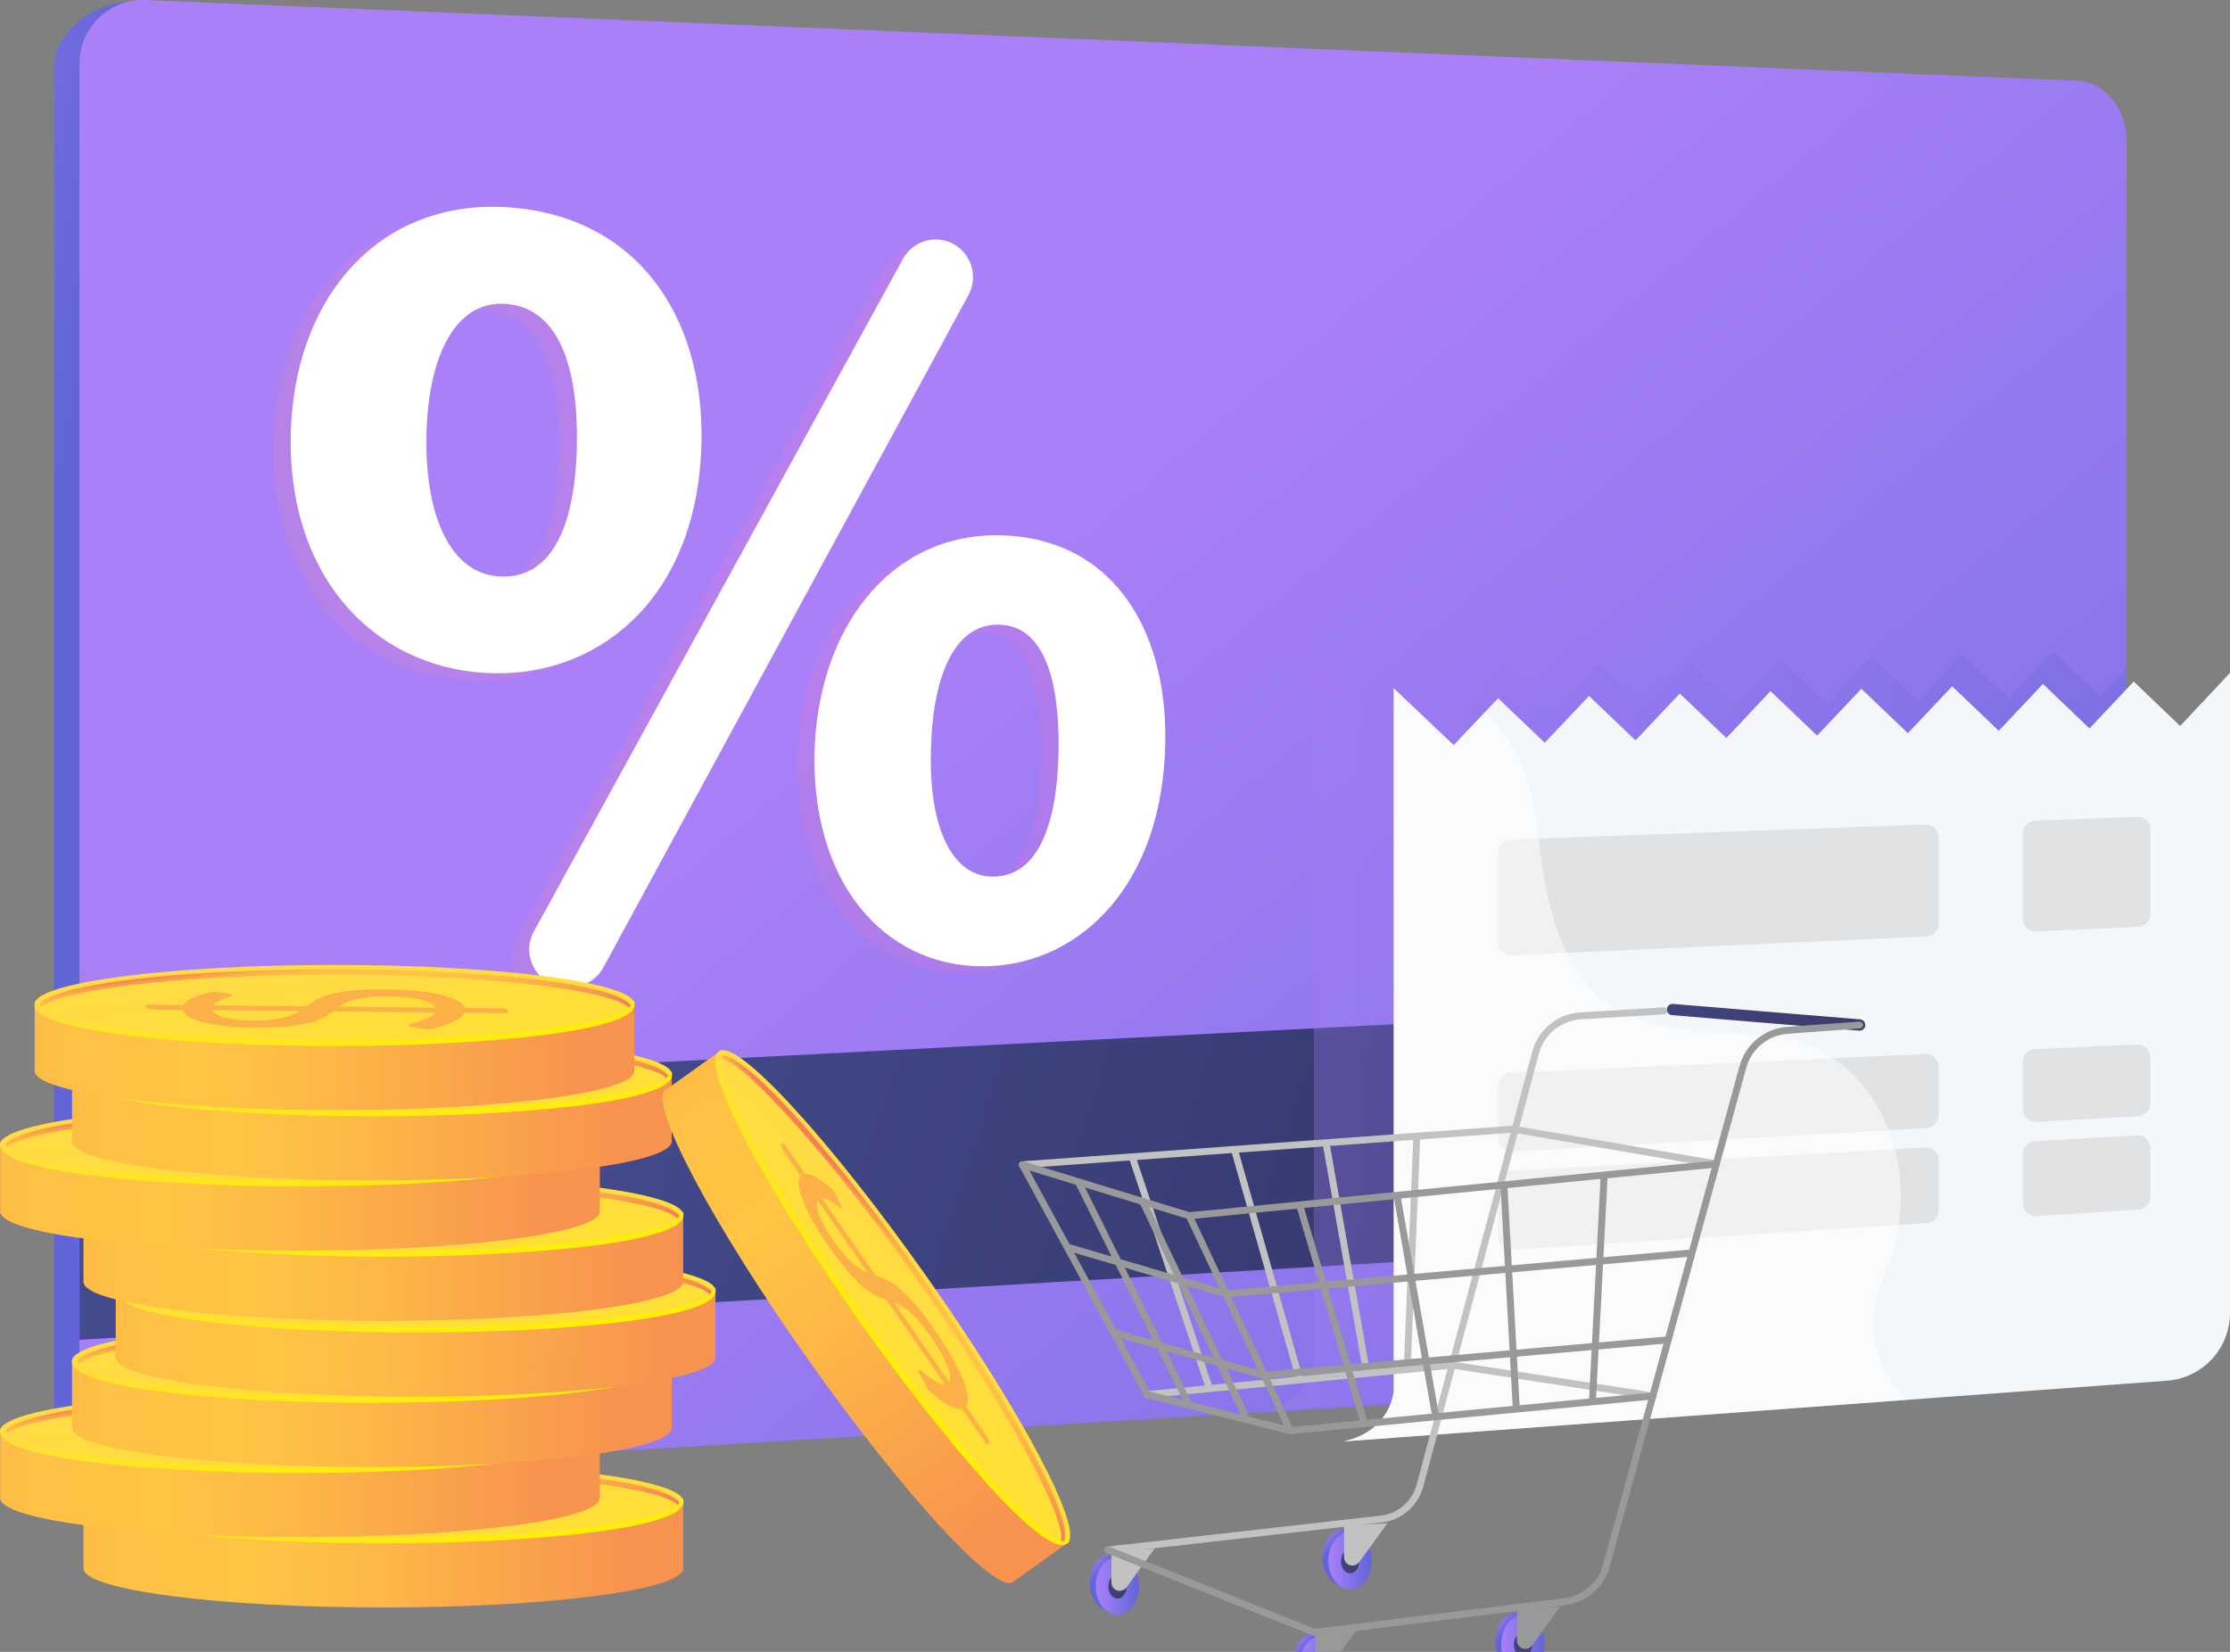 <svg width="54" height="40" viewBox="0 0 54 40" fill="none" xmlns="http://www.w3.org/2000/svg">
<rect x="0" y="0" width="54" height="40" fill="#808080" stroke="none"/>
<g clip-path="url(#clip0_129_6188)">
<path d="M50.638 31.51C50.638 32.269 50.102 32.921 49.446 32.961L3.172 35.805C2.295 35.858 1.306 35.113 1.306 34.23V1.638C1.306 0.755 2.318 0.015 3.195 0.051L49.446 2.043C50.102 2.071 50.638 2.714 50.638 3.473V31.51Z" fill="url(#paint0_linear_129_6188)"/>
<path d="M51.495 31.563C51.495 32.326 50.958 32.982 50.297 33.022L3.528 35.812C2.649 35.864 1.923 35.183 1.923 34.296V1.547C1.923 1.338 1.965 1.131 2.046 0.938C2.127 0.746 2.247 0.572 2.397 0.428C2.547 0.283 2.725 0.171 2.919 0.098C3.114 0.025 3.321 -0.008 3.528 0.002L50.297 1.955C50.958 1.981 51.495 2.628 51.495 3.391V31.563Z" fill="url(#paint1_linear_129_6188)"/>
<path d="M51.497 23.885L1.925 26.445V32.443L51.497 29.513V23.885Z" fill="url(#paint2_linear_129_6188)"/>
<g style="mix-blend-mode:multiply" opacity="0.15">
<path d="M16.555 10.832C16.498 14.553 14.186 16.487 11.611 16.478C8.804 16.466 6.555 14.302 6.61 10.747C6.659 7.367 8.776 4.958 11.92 5.195C14.969 5.426 16.6 7.794 16.555 10.832ZM9.894 10.76C9.865 12.701 10.496 14.113 11.728 14.136C12.916 14.159 13.508 12.942 13.538 10.905C13.566 9.063 13.097 7.609 11.8 7.531C10.54 7.455 9.922 8.904 9.894 10.76ZM12.498 22.726L21.433 6.442C21.517 6.29 21.642 6.165 21.795 6.082C21.947 5.999 22.12 5.962 22.293 5.975C22.949 6.025 23.333 6.74 23.019 7.32L14.182 23.597C14.108 23.735 13.999 23.85 13.867 23.933C13.735 24.016 13.584 24.063 13.428 24.07L13.33 24.076C12.623 24.106 12.156 23.349 12.498 22.726ZM27.787 18.137C27.735 21.585 25.749 23.471 23.547 23.569C21.177 23.673 19.267 21.772 19.289 18.495C19.337 15.379 21.141 13.064 23.822 13.136C26.433 13.207 27.83 15.324 27.787 18.137ZM22.111 18.364C22.06 20.157 22.598 21.433 23.652 21.4C24.666 21.371 25.173 20.221 25.202 18.337C25.228 16.634 24.851 15.312 23.743 15.299C22.634 15.286 22.137 16.651 22.111 18.364Z" fill="url(#paint3_linear_129_6188)"/>
</g>
<path d="M16.987 10.659C16.93 14.38 14.616 16.314 12.043 16.304C9.236 16.295 6.987 14.128 7.04 10.573C7.091 7.194 9.208 4.787 12.35 5.023C15.401 5.252 17.032 7.621 16.987 10.659ZM10.326 10.586C10.296 12.528 10.927 13.939 12.16 13.962C13.348 13.985 13.94 12.768 13.97 10.732C13.998 8.889 13.528 7.438 12.232 7.358C10.97 7.283 10.352 8.731 10.326 10.586ZM12.93 22.552L21.865 6.271C21.948 6.118 22.073 5.993 22.226 5.91C22.378 5.826 22.55 5.789 22.723 5.801C23.379 5.851 23.765 6.566 23.451 7.146L14.612 23.425C14.538 23.562 14.429 23.678 14.297 23.761C14.166 23.843 14.015 23.891 13.86 23.898L13.76 23.902C13.055 23.933 12.587 23.176 12.93 22.552ZM28.218 17.963C28.167 21.412 26.181 23.298 23.979 23.395C21.609 23.5 19.697 21.598 19.721 18.322C19.769 15.206 21.573 12.89 24.254 12.963C26.866 13.033 28.262 15.15 28.218 17.963ZM22.543 18.19C22.492 19.983 23.03 21.259 24.082 21.227C25.098 21.198 25.605 20.048 25.634 18.164C25.658 16.46 25.281 15.139 24.175 15.126C23.068 15.112 22.57 16.478 22.543 18.19Z" fill="white"/>
<path style="mix-blend-mode:multiply" opacity="0.3" d="M50.845 16.859L49.717 15.782L48.647 16.916L47.517 15.839L46.448 16.976L45.319 15.898L44.25 17.033L43.121 15.955L42.052 17.092L40.922 16.014L39.852 17.149L38.724 16.072L37.654 17.206L36.526 16.131L35.455 17.265L34.328 16.188L33.257 17.323L31.817 15.947V32.952C31.817 32.952 31.758 33.926 30.587 34.182L50.538 32.709C50.759 32.693 50.974 32.632 51.171 32.528C51.382 32.252 51.496 31.912 51.495 31.563V16.169L50.845 16.859Z" fill="url(#paint4_linear_129_6188)"/>
<path d="M54 16.295V31.785C54.001 32.201 53.846 32.602 53.565 32.908C53.284 33.214 52.898 33.401 52.486 33.432L46.172 33.898L32.529 34.905C33.699 34.647 33.75 33.673 33.75 33.673V16.669L35.202 18.045L35.961 17.242L36.278 16.909L37.407 17.986L38.478 16.852L39.605 17.929L40.676 16.794L41.804 17.87L42.874 16.735L44.002 17.813L45.073 16.678L46.2 17.754L47.273 16.619L48.4 17.696L49.471 16.562L50.598 17.639L51.669 16.503L52.793 17.58L54 16.295Z" fill="#F4F7FA"/>
<g opacity="0.4">
<path d="M51.749 25.291L49.281 25.403C49.201 25.407 49.126 25.441 49.07 25.499C49.015 25.558 48.984 25.635 48.984 25.716V26.855C48.984 26.897 48.993 26.939 49.01 26.979C49.027 27.018 49.051 27.053 49.082 27.082C49.113 27.111 49.149 27.134 49.189 27.149C49.229 27.163 49.271 27.17 49.314 27.167L51.779 27.028C51.858 27.024 51.933 26.989 51.988 26.931C52.042 26.872 52.073 26.795 52.073 26.715V25.604C52.073 25.561 52.064 25.519 52.048 25.481C52.031 25.442 52.007 25.407 51.977 25.377C51.947 25.348 51.911 25.326 51.872 25.311C51.833 25.296 51.791 25.289 51.749 25.291Z" fill="#C2C2C2"/>
<path d="M51.745 27.494L49.278 27.635C49.198 27.639 49.124 27.673 49.069 27.731C49.014 27.789 48.984 27.866 48.984 27.945V29.136C48.984 29.178 48.992 29.221 49.009 29.26C49.026 29.3 49.051 29.335 49.082 29.364C49.113 29.394 49.15 29.416 49.19 29.431C49.23 29.445 49.273 29.451 49.316 29.448L51.783 29.29C51.862 29.285 51.935 29.249 51.989 29.191C52.043 29.133 52.073 29.057 52.073 28.977V27.806C52.073 27.764 52.064 27.722 52.048 27.683C52.031 27.643 52.007 27.608 51.976 27.579C51.945 27.549 51.909 27.527 51.869 27.512C51.829 27.497 51.787 27.491 51.745 27.494Z" fill="#C2C2C2"/>
<path d="M52.073 22.133V20.094C52.073 20.052 52.064 20.01 52.048 19.971C52.032 19.933 52.008 19.898 51.978 19.868C51.948 19.839 51.912 19.816 51.873 19.801C51.834 19.786 51.792 19.779 51.751 19.781L49.283 19.871C49.203 19.874 49.127 19.908 49.071 19.966C49.015 20.024 48.984 20.102 48.984 20.183V22.245C48.984 22.287 48.992 22.329 49.009 22.368C49.026 22.407 49.05 22.442 49.08 22.471C49.111 22.5 49.147 22.523 49.186 22.537C49.226 22.552 49.268 22.558 49.31 22.556L51.777 22.445C51.857 22.441 51.932 22.407 51.987 22.348C52.042 22.29 52.073 22.213 52.073 22.133Z" fill="#C2C2C2"/>
</g>
<g opacity="0.4">
<path d="M46.623 25.523L36.577 25.979C36.497 25.983 36.422 26.017 36.366 26.075C36.311 26.134 36.28 26.211 36.28 26.292V27.576C36.28 27.618 36.288 27.66 36.305 27.699C36.322 27.738 36.346 27.774 36.377 27.803C36.407 27.832 36.444 27.855 36.483 27.869C36.523 27.884 36.565 27.891 36.608 27.888L46.653 27.318C46.733 27.314 46.807 27.279 46.862 27.221C46.916 27.162 46.947 27.085 46.947 27.005V25.836C46.947 25.794 46.938 25.752 46.922 25.713C46.906 25.674 46.881 25.639 46.851 25.61C46.821 25.581 46.785 25.558 46.746 25.543C46.706 25.528 46.665 25.522 46.623 25.523Z" fill="#C2C2C2"/>
<path d="M46.619 27.785L36.574 28.354C36.494 28.358 36.419 28.393 36.365 28.451C36.31 28.509 36.28 28.586 36.28 28.666V29.952C36.28 29.994 36.288 30.037 36.305 30.076C36.322 30.115 36.346 30.151 36.377 30.18C36.408 30.209 36.445 30.232 36.485 30.247C36.525 30.261 36.567 30.267 36.609 30.265L46.657 29.618C46.735 29.613 46.809 29.578 46.863 29.52C46.917 29.463 46.947 29.386 46.947 29.307V28.096C46.947 28.054 46.938 28.012 46.922 27.973C46.905 27.934 46.88 27.898 46.85 27.869C46.819 27.84 46.783 27.818 46.743 27.803C46.703 27.789 46.661 27.783 46.619 27.785Z" fill="#C2C2C2"/>
<path d="M46.947 22.365V20.279C46.947 20.237 46.938 20.195 46.922 20.156C46.906 20.118 46.882 20.083 46.852 20.053C46.822 20.024 46.786 20.001 46.747 19.986C46.708 19.971 46.666 19.964 46.625 19.966L36.579 20.33C36.499 20.333 36.423 20.367 36.367 20.426C36.311 20.484 36.28 20.562 36.28 20.643V22.821C36.28 22.863 36.288 22.905 36.305 22.944C36.321 22.983 36.345 23.018 36.376 23.047C36.406 23.076 36.442 23.099 36.481 23.114C36.52 23.129 36.562 23.136 36.604 23.134L46.651 22.678C46.731 22.674 46.806 22.639 46.861 22.581C46.916 22.523 46.947 22.445 46.947 22.365Z" fill="#C2C2C2"/>
</g>
<g style="mix-blend-mode:soft-light" opacity="0.5">
<path d="M46.174 33.898L32.529 34.905C33.701 34.647 33.75 33.673 33.75 33.673V16.669L35.202 18.045L35.961 17.242C36.604 17.828 37.114 18.766 37.258 20.256C37.735 25.209 40.038 24.883 42.761 25.07C45.484 25.256 46.734 28.426 45.633 30.875C45.141 31.971 45.34 33.076 46.174 33.898Z" fill="white"/>
</g>
<path d="M2.022 36.356V37.977C2.022 38.502 5.274 38.925 9.284 38.925C13.293 38.925 16.543 38.502 16.543 37.977V36.356H2.022Z" fill="url(#paint5_linear_129_6188)"/>
<path d="M16.543 36.356C16.543 36.88 13.293 37.304 9.284 37.304C5.274 37.304 2.022 36.88 2.022 36.356C2.022 35.832 5.274 35.408 9.284 35.408C13.293 35.408 16.543 35.834 16.543 36.356Z" fill="url(#paint6_linear_129_6188)"/>
<path d="M9.284 37.371C5.732 37.371 2.018 37.029 2.018 36.369C2.018 36.333 2.031 36.27 2.067 36.27C2.103 36.27 2.086 36.32 2.086 36.356C2.086 36.774 5.042 37.239 9.284 37.239C13.524 37.239 16.479 36.774 16.479 36.356C16.479 36.32 16.485 36.285 16.52 36.285C16.556 36.285 16.549 36.335 16.549 36.371C16.549 37.029 12.835 37.371 9.284 37.371Z" fill="url(#paint7_linear_129_6188)"/>
<path d="M8.597 36.41C8.668 36.36 8.743 36.31 8.825 36.263C8.924 36.207 9.029 36.163 9.138 36.131C9.294 36.087 9.454 36.055 9.615 36.036C9.806 36.011 10.047 35.999 10.333 35.998C10.619 35.996 10.877 36.005 11.123 36.024C11.342 36.04 11.559 36.068 11.774 36.11C11.959 36.15 12.111 36.196 12.228 36.253C12.346 36.31 12.416 36.375 12.437 36.448L13.255 36.455C13.308 36.456 13.361 36.461 13.413 36.471C13.458 36.48 13.479 36.492 13.479 36.507V36.574L12.427 36.564C12.389 36.646 12.296 36.722 12.145 36.791C11.993 36.86 11.804 36.921 11.569 36.97L11.186 36.917C11.157 36.913 11.129 36.906 11.101 36.898C11.08 36.888 11.069 36.881 11.069 36.871C11.069 36.861 11.099 36.842 11.158 36.825L11.358 36.764C11.433 36.739 11.507 36.71 11.578 36.676C11.648 36.642 11.695 36.602 11.72 36.556L9.24 36.532C9.17 36.583 9.097 36.63 9.022 36.673C8.92 36.728 8.812 36.771 8.7 36.799C8.536 36.842 8.368 36.873 8.2 36.89C7.95 36.916 7.698 36.928 7.447 36.926C7.22 36.928 6.998 36.919 6.782 36.901C6.588 36.886 6.395 36.858 6.204 36.818C6.061 36.789 5.923 36.744 5.791 36.682C5.683 36.627 5.622 36.566 5.609 36.495L4.936 36.488C4.883 36.487 4.83 36.483 4.777 36.474C4.732 36.465 4.707 36.453 4.707 36.438V36.369L5.628 36.379C5.668 36.306 5.751 36.245 5.878 36.192C6.03 36.132 6.187 36.085 6.346 36.051L6.655 36.093C6.748 36.106 6.793 36.121 6.795 36.141C6.797 36.16 6.776 36.162 6.737 36.175L6.598 36.226C6.546 36.247 6.495 36.271 6.445 36.297C6.401 36.318 6.363 36.349 6.333 36.387L8.597 36.41ZM6.327 36.501C6.344 36.547 6.386 36.585 6.449 36.617C6.524 36.653 6.602 36.679 6.684 36.696C6.787 36.718 6.892 36.733 6.998 36.741C7.116 36.751 7.237 36.757 7.366 36.755C7.495 36.755 7.625 36.749 7.754 36.736C7.853 36.726 7.95 36.71 8.046 36.686C8.121 36.668 8.195 36.644 8.266 36.614C8.324 36.588 8.38 36.558 8.434 36.524L6.327 36.501ZM11.728 36.442C11.709 36.396 11.664 36.356 11.594 36.322C11.507 36.284 11.417 36.256 11.324 36.238C11.199 36.212 11.071 36.195 10.944 36.186C10.8 36.175 10.638 36.169 10.464 36.169C10.29 36.169 10.174 36.179 10.062 36.19C9.964 36.202 9.867 36.22 9.77 36.244C9.699 36.263 9.629 36.289 9.562 36.322C9.507 36.351 9.453 36.383 9.401 36.417L11.728 36.442Z" fill="#FCB048"/>
<path d="M9.283 35.511C6.047 35.511 2.676 35.797 2.135 36.352C2.158 36.371 2.178 36.392 2.196 36.415C2.649 36.03 5.433 35.641 9.283 35.641C13.235 35.641 16.062 36.049 16.405 36.444C16.422 36.423 16.439 36.402 16.458 36.383C16.013 35.809 12.579 35.511 9.283 35.511Z" fill="url(#paint8_linear_129_6188)"/>
<path d="M0.004 34.653V36.274C0.004 36.798 3.254 37.224 7.266 37.224C11.277 37.224 14.525 36.798 14.525 36.274V34.653H0.004Z" fill="url(#paint9_linear_129_6188)"/>
<path d="M14.525 34.653C14.525 35.177 11.275 35.603 7.266 35.603C3.256 35.603 0.004 35.177 0.004 34.653C0.004 34.129 3.254 33.705 7.266 33.705C11.277 33.705 14.525 34.13 14.525 34.653Z" fill="url(#paint10_linear_129_6188)"/>
<path d="M7.265 35.668C3.712 35.668 0 35.326 0 34.668C0 34.632 0.013 34.567 0.047 34.567C0.081 34.567 0.068 34.619 0.068 34.653C0.068 35.071 3.024 35.536 7.265 35.536C11.507 35.536 14.461 35.071 14.461 34.653C14.461 34.619 14.466 34.584 14.502 34.584C14.539 34.584 14.529 34.632 14.529 34.668C14.529 35.326 10.817 35.668 7.265 35.668Z" fill="url(#paint11_linear_129_6188)"/>
<path d="M6.579 34.706C6.65 34.657 6.725 34.609 6.807 34.559C6.906 34.504 7.011 34.46 7.12 34.43C7.276 34.383 7.435 34.352 7.597 34.334C7.835 34.307 8.074 34.294 8.313 34.294C8.596 34.292 8.857 34.302 9.104 34.321C9.322 34.337 9.539 34.366 9.754 34.409C9.941 34.447 10.093 34.495 10.21 34.55C10.328 34.605 10.396 34.672 10.419 34.745L11.237 34.754C11.29 34.753 11.342 34.758 11.393 34.767C11.438 34.777 11.461 34.79 11.461 34.804V34.872L10.411 34.861C10.373 34.945 10.28 35.021 10.129 35.09C9.977 35.158 9.786 35.218 9.553 35.267L9.17 35.214C9.141 35.21 9.112 35.204 9.085 35.195C9.064 35.187 9.052 35.177 9.052 35.168C9.052 35.158 9.083 35.139 9.142 35.124L9.342 35.061C9.417 35.036 9.489 35.007 9.56 34.973C9.632 34.941 9.68 34.901 9.704 34.853L7.224 34.828C7.159 34.876 7.085 34.924 7.006 34.971C6.903 35.025 6.795 35.068 6.684 35.097C6.519 35.139 6.352 35.169 6.183 35.187C5.984 35.212 5.734 35.223 5.431 35.225C5.204 35.225 4.982 35.218 4.766 35.198C4.572 35.183 4.379 35.156 4.188 35.116C4.019 35.078 3.883 35.034 3.773 34.979C3.663 34.924 3.606 34.863 3.593 34.792L2.92 34.785C2.867 34.785 2.814 34.781 2.761 34.771C2.716 34.762 2.691 34.75 2.691 34.735V34.668L3.612 34.676C3.652 34.605 3.735 34.542 3.862 34.489C4.014 34.43 4.171 34.383 4.33 34.348L4.637 34.392C4.732 34.405 4.777 34.42 4.777 34.438C4.777 34.455 4.758 34.458 4.72 34.474L4.582 34.523C4.53 34.544 4.478 34.567 4.429 34.594C4.386 34.615 4.347 34.646 4.317 34.684L6.579 34.706ZM4.307 34.8C4.326 34.844 4.368 34.882 4.431 34.914C4.504 34.951 4.583 34.977 4.664 34.992C4.768 35.015 4.874 35.03 4.98 35.038C5.096 35.05 5.219 35.053 5.346 35.053C5.476 35.053 5.607 35.046 5.736 35.032C5.835 35.023 5.932 35.006 6.028 34.983C6.103 34.965 6.177 34.941 6.248 34.91C6.306 34.885 6.363 34.855 6.416 34.821L4.307 34.8ZM9.708 34.739C9.691 34.693 9.646 34.655 9.575 34.621C9.489 34.581 9.399 34.553 9.306 34.535C9.181 34.51 9.053 34.492 8.925 34.483C8.781 34.472 8.62 34.466 8.446 34.468C8.312 34.467 8.178 34.474 8.044 34.489C7.946 34.5 7.848 34.517 7.752 34.542C7.68 34.56 7.61 34.586 7.544 34.621C7.488 34.648 7.434 34.68 7.383 34.716L9.708 34.739Z" fill="#FCB048"/>
<path d="M7.265 33.808C4.029 33.808 0.658 34.094 0.117 34.649C0.138 34.67 0.159 34.691 0.176 34.712C0.631 34.327 3.415 33.94 7.265 33.94C11.215 33.94 14.044 34.348 14.387 34.743C14.403 34.72 14.421 34.699 14.44 34.68C13.995 34.106 10.561 33.808 7.265 33.808Z" fill="url(#paint12_linear_129_6188)"/>
<path d="M1.745 32.956V34.577C1.745 35.101 4.997 35.526 9.007 35.526C13.017 35.526 16.267 35.101 16.267 34.577V32.956H1.745Z" fill="url(#paint13_linear_129_6188)"/>
<path d="M16.267 32.956C16.267 33.48 13.017 33.905 9.007 33.905C4.997 33.905 1.745 33.48 1.745 32.956C1.745 32.431 4.997 32.008 9.007 32.008C13.017 32.008 16.267 32.433 16.267 32.956Z" fill="url(#paint14_linear_129_6188)"/>
<path d="M9.007 33.97C5.456 33.97 1.741 33.629 1.741 32.971C1.741 32.935 1.755 32.87 1.791 32.87C1.827 32.87 1.81 32.919 1.81 32.956C1.81 33.373 4.766 33.839 9.007 33.839C13.248 33.839 16.202 33.373 16.202 32.956C16.202 32.919 16.208 32.887 16.244 32.887C16.28 32.887 16.272 32.935 16.272 32.971C16.272 33.629 12.558 33.97 9.007 33.97Z" fill="url(#paint15_linear_129_6188)"/>
<path d="M8.321 33.009C8.391 32.959 8.467 32.91 8.548 32.862C8.647 32.807 8.752 32.763 8.861 32.731C9.017 32.686 9.177 32.655 9.339 32.637C9.577 32.61 9.817 32.596 10.057 32.597C10.337 32.595 10.601 32.605 10.847 32.624C11.065 32.639 11.282 32.668 11.497 32.712C11.683 32.75 11.834 32.797 11.952 32.853C12.069 32.908 12.139 32.975 12.16 33.047L12.979 33.057C13.031 33.056 13.083 33.06 13.134 33.07C13.182 33.08 13.202 33.091 13.202 33.106V33.175L12.153 33.164C12.115 33.248 12.022 33.322 11.87 33.392C11.719 33.463 11.527 33.52 11.294 33.57L10.911 33.516C10.882 33.513 10.854 33.507 10.826 33.497C10.805 33.49 10.794 33.48 10.794 33.471C10.794 33.461 10.824 33.442 10.883 33.427L11.084 33.364C11.158 33.339 11.231 33.31 11.302 33.276C11.374 33.244 11.421 33.204 11.446 33.156L8.965 33.131C8.901 33.179 8.827 33.227 8.747 33.274C8.645 33.328 8.537 33.37 8.425 33.4C8.261 33.442 8.094 33.472 7.925 33.49C7.675 33.516 7.424 33.528 7.173 33.528C6.945 33.528 6.723 33.52 6.507 33.501C6.313 33.486 6.12 33.458 5.929 33.419C5.786 33.389 5.647 33.343 5.514 33.282C5.408 33.228 5.348 33.166 5.334 33.095L4.662 33.087C4.608 33.088 4.555 33.084 4.502 33.074C4.457 33.064 4.432 33.053 4.432 33.038V32.971L5.353 32.979C5.393 32.908 5.477 32.845 5.603 32.792C5.756 32.733 5.912 32.685 6.072 32.651L6.379 32.694C6.473 32.706 6.519 32.723 6.519 32.74C6.519 32.757 6.5 32.761 6.462 32.776L6.324 32.826C6.271 32.846 6.22 32.87 6.17 32.897C6.127 32.918 6.089 32.949 6.058 32.986L8.321 33.009ZM6.051 33.103C6.068 33.146 6.109 33.185 6.172 33.217C6.246 33.254 6.324 33.28 6.405 33.295C6.509 33.318 6.615 33.333 6.722 33.341C6.839 33.35 6.96 33.356 7.089 33.356C7.219 33.356 7.349 33.349 7.478 33.335C7.576 33.326 7.673 33.309 7.769 33.286C7.845 33.268 7.918 33.244 7.989 33.213C8.048 33.188 8.104 33.158 8.158 33.123L6.051 33.103ZM11.45 33.041C11.432 32.996 11.387 32.956 11.317 32.923C11.231 32.884 11.141 32.855 11.048 32.837C10.922 32.812 10.795 32.795 10.667 32.786C10.523 32.775 10.362 32.769 10.188 32.771C10.053 32.77 9.919 32.777 9.786 32.792C9.687 32.802 9.59 32.82 9.494 32.845C9.422 32.863 9.352 32.889 9.285 32.923C9.229 32.951 9.176 32.983 9.124 33.019L11.45 33.041Z" fill="#FCB048"/>
<path d="M9.007 32.111C5.77 32.111 2.399 32.397 1.859 32.952C1.88 32.971 1.9 32.992 1.918 33.015C2.372 32.63 5.156 32.242 9.007 32.242C12.956 32.242 15.785 32.651 16.128 33.045C16.144 33.023 16.162 33.002 16.181 32.982C15.736 32.408 12.302 32.111 9.007 32.111Z" fill="url(#paint16_linear_129_6188)"/>
<path d="M2.803 31.254V32.876C2.803 33.398 6.053 33.823 10.062 33.823C14.072 33.823 17.324 33.398 17.324 32.876V31.254H2.803Z" fill="url(#paint17_linear_129_6188)"/>
<path d="M10.064 32.2C14.075 32.2 17.326 31.776 17.326 31.253C17.326 30.729 14.075 30.305 10.064 30.305C6.054 30.305 2.803 30.729 2.803 31.253C2.803 31.776 6.054 32.2 10.064 32.2Z" fill="url(#paint18_linear_129_6188)"/>
<path d="M10.062 32.267C6.511 32.267 2.799 31.926 2.799 31.268C2.799 31.232 2.81 31.169 2.846 31.169C2.882 31.169 2.867 31.218 2.867 31.254C2.867 31.672 5.823 32.137 10.062 32.137C14.302 32.137 17.26 31.672 17.26 31.254C17.26 31.218 17.265 31.184 17.301 31.184C17.337 31.184 17.328 31.232 17.328 31.268C17.328 31.928 13.616 32.267 10.062 32.267Z" fill="url(#paint19_linear_129_6188)"/>
<path d="M9.376 31.306C9.448 31.256 9.524 31.209 9.606 31.159C9.704 31.103 9.808 31.06 9.916 31.029C10.073 30.984 10.234 30.952 10.396 30.934C10.634 30.907 10.873 30.893 11.112 30.894C11.393 30.894 11.656 30.902 11.902 30.923C12.121 30.938 12.338 30.967 12.552 31.008C12.74 31.047 12.892 31.094 13.009 31.151C13.127 31.209 13.195 31.272 13.218 31.346L14.034 31.354C14.087 31.353 14.14 31.358 14.192 31.369C14.237 31.379 14.26 31.39 14.26 31.403V31.472L13.21 31.462C13.172 31.544 13.079 31.621 12.928 31.689C12.776 31.758 12.585 31.817 12.352 31.869L11.969 31.815C11.94 31.81 11.911 31.803 11.883 31.794C11.861 31.787 11.851 31.777 11.851 31.767C11.851 31.758 11.88 31.741 11.94 31.724L12.139 31.661C12.214 31.636 12.288 31.607 12.359 31.573C12.431 31.541 12.479 31.5 12.503 31.453L10.023 31.428C9.953 31.481 9.879 31.529 9.803 31.571C9.701 31.625 9.594 31.668 9.483 31.697C9.318 31.74 9.151 31.77 8.982 31.788C8.732 31.814 8.481 31.826 8.23 31.825C8.003 31.827 7.781 31.817 7.565 31.798C7.371 31.784 7.177 31.756 6.987 31.716C6.818 31.679 6.679 31.633 6.572 31.579C6.464 31.525 6.405 31.462 6.392 31.392L5.719 31.386C5.666 31.385 5.612 31.38 5.56 31.371C5.512 31.363 5.49 31.35 5.49 31.334V31.268L6.409 31.275C6.451 31.205 6.534 31.142 6.661 31.09C6.812 31.029 6.969 30.982 7.129 30.949L7.436 30.991C7.531 31.005 7.576 31.02 7.576 31.037C7.576 31.054 7.557 31.06 7.519 31.073L7.381 31.125C7.328 31.144 7.277 31.167 7.227 31.193C7.184 31.215 7.146 31.246 7.116 31.285L9.376 31.306ZM7.106 31.399C7.125 31.443 7.167 31.481 7.229 31.514C7.303 31.55 7.382 31.577 7.462 31.594C7.566 31.616 7.671 31.631 7.777 31.64C7.894 31.649 8.018 31.653 8.145 31.653C8.272 31.653 8.425 31.645 8.535 31.634C8.633 31.623 8.731 31.607 8.827 31.584C8.902 31.566 8.976 31.541 9.047 31.51C9.105 31.485 9.161 31.455 9.213 31.42L7.106 31.399ZM12.507 31.338C12.488 31.293 12.444 31.254 12.374 31.22C12.288 31.181 12.198 31.152 12.105 31.134C11.979 31.109 11.852 31.092 11.724 31.083C11.578 31.071 11.419 31.067 11.245 31.067C11.111 31.067 10.976 31.074 10.843 31.088C10.745 31.099 10.647 31.117 10.551 31.142C10.479 31.16 10.408 31.187 10.341 31.22C10.286 31.248 10.232 31.28 10.182 31.315L12.507 31.338Z" fill="#FCB048"/>
<path d="M10.064 30.408C6.826 30.408 3.456 30.696 2.916 31.251C2.937 31.27 2.957 31.29 2.975 31.312C3.43 30.927 6.214 30.539 10.064 30.539C14.013 30.539 16.843 30.947 17.184 31.342C17.201 31.321 17.22 31.3 17.239 31.281C16.793 30.705 13.36 30.408 10.064 30.408Z" fill="url(#paint20_linear_129_6188)"/>
<path d="M2.022 29.418V31.039C2.022 31.561 5.274 31.987 9.284 31.987C13.293 31.987 16.543 31.561 16.543 31.039V29.418H2.022Z" fill="url(#paint21_linear_129_6188)"/>
<path d="M16.543 29.418C16.543 29.941 13.293 30.366 9.284 30.366C5.274 30.366 2.022 29.941 2.022 29.418C2.022 28.895 5.274 28.468 9.284 28.468C13.293 28.468 16.543 28.893 16.543 29.418Z" fill="url(#paint22_linear_129_6188)"/>
<path d="M9.284 30.43C5.732 30.43 2.018 30.089 2.018 29.431C2.018 29.395 2.031 29.332 2.067 29.332C2.103 29.332 2.086 29.382 2.086 29.418C2.086 29.835 5.042 30.301 9.284 30.301C13.524 30.301 16.479 29.835 16.479 29.418C16.479 29.382 16.485 29.347 16.52 29.347C16.556 29.347 16.549 29.395 16.549 29.431C16.549 30.089 12.835 30.43 9.284 30.43Z" fill="url(#paint23_linear_129_6188)"/>
<path d="M8.597 29.469C8.668 29.42 8.743 29.372 8.825 29.323C8.924 29.267 9.029 29.224 9.138 29.193C9.294 29.147 9.454 29.116 9.615 29.098C9.854 29.07 10.093 29.057 10.333 29.057C10.614 29.057 10.877 29.065 11.123 29.084C11.342 29.101 11.559 29.13 11.774 29.172C11.959 29.21 12.111 29.258 12.228 29.315C12.346 29.37 12.416 29.435 12.437 29.509L13.255 29.517C13.308 29.517 13.361 29.522 13.413 29.532C13.458 29.54 13.479 29.553 13.479 29.567V29.635L12.427 29.624C12.389 29.708 12.296 29.784 12.145 29.853C11.993 29.921 11.804 29.98 11.569 30.032L11.186 29.979C11.157 29.974 11.129 29.967 11.101 29.958C11.08 29.95 11.069 29.94 11.069 29.931C11.069 29.921 11.099 29.902 11.158 29.887L11.358 29.824C11.433 29.799 11.507 29.77 11.578 29.736C11.648 29.705 11.695 29.665 11.72 29.616L9.24 29.591C9.17 29.644 9.098 29.692 9.022 29.734C8.92 29.788 8.812 29.831 8.7 29.86C8.535 29.902 8.368 29.933 8.2 29.95C8.001 29.975 7.75 29.986 7.447 29.988C7.22 29.99 6.998 29.98 6.782 29.961C6.588 29.947 6.395 29.919 6.204 29.879C6.061 29.852 5.922 29.805 5.791 29.742C5.683 29.689 5.622 29.626 5.609 29.555L4.936 29.549C4.883 29.549 4.83 29.544 4.777 29.534C4.732 29.525 4.707 29.513 4.707 29.498V29.431L5.628 29.439C5.668 29.368 5.751 29.305 5.878 29.254C6.03 29.193 6.187 29.145 6.346 29.111L6.655 29.155C6.748 29.168 6.793 29.183 6.795 29.2C6.797 29.218 6.776 29.221 6.737 29.237L6.598 29.288C6.546 29.308 6.494 29.33 6.445 29.357C6.402 29.378 6.364 29.409 6.333 29.447L8.597 29.469ZM6.327 29.563C6.344 29.607 6.386 29.645 6.449 29.677C6.523 29.714 6.602 29.741 6.684 29.757C6.787 29.779 6.892 29.794 6.998 29.803C7.116 29.813 7.237 29.817 7.366 29.817C7.495 29.817 7.644 29.809 7.754 29.797C7.852 29.786 7.95 29.769 8.046 29.746C8.122 29.73 8.195 29.705 8.266 29.673C8.324 29.648 8.381 29.618 8.434 29.584L6.327 29.563ZM11.728 29.502C11.709 29.456 11.664 29.418 11.594 29.384C11.508 29.344 11.417 29.315 11.324 29.298C11.199 29.272 11.071 29.255 10.944 29.246C10.8 29.235 10.638 29.231 10.464 29.231C10.33 29.23 10.196 29.237 10.062 29.252C9.964 29.263 9.866 29.28 9.77 29.305C9.698 29.324 9.629 29.35 9.562 29.384C9.506 29.411 9.452 29.443 9.401 29.479L11.728 29.502Z" fill="#FCB048"/>
<path d="M9.283 28.571C6.047 28.571 2.676 28.859 2.135 29.414C2.157 29.433 2.177 29.453 2.196 29.475C2.649 29.09 5.433 28.703 9.283 28.703C13.235 28.703 16.062 29.111 16.405 29.506L16.458 29.443C16.013 28.869 12.579 28.571 9.283 28.571Z" fill="url(#paint24_linear_129_6188)"/>
<path d="M0.004 27.715V29.336C0.004 29.858 3.254 30.284 7.266 30.284C11.277 30.284 14.525 29.858 14.525 29.336V27.715H0.004Z" fill="url(#paint25_linear_129_6188)"/>
<path d="M7.266 28.661C11.276 28.661 14.527 28.236 14.527 27.713C14.527 27.189 11.276 26.765 7.266 26.765C3.255 26.765 0.004 27.189 0.004 27.713C0.004 28.236 3.255 28.661 7.266 28.661Z" fill="url(#paint26_linear_129_6188)"/>
<path d="M7.265 28.727C3.712 28.727 0 28.386 0 27.728C0 27.692 0.013 27.629 0.047 27.629C0.081 27.629 0.068 27.678 0.068 27.715C0.068 28.132 3.024 28.598 7.265 28.598C11.507 28.598 14.461 28.132 14.461 27.715C14.461 27.678 14.466 27.644 14.502 27.644C14.539 27.644 14.529 27.694 14.529 27.728C14.529 28.388 10.817 28.727 7.265 28.727Z" fill="url(#paint27_linear_129_6188)"/>
<path d="M6.579 27.768C6.65 27.719 6.725 27.669 6.807 27.621C6.905 27.564 7.01 27.52 7.12 27.49C7.276 27.445 7.436 27.413 7.597 27.394C7.835 27.367 8.074 27.354 8.313 27.356C8.596 27.354 8.857 27.364 9.104 27.383C9.322 27.398 9.539 27.427 9.754 27.469C9.941 27.507 10.093 27.555 10.21 27.612C10.328 27.669 10.396 27.734 10.419 27.806L11.237 27.814C11.29 27.814 11.342 27.819 11.393 27.829C11.438 27.839 11.461 27.85 11.461 27.865V27.932L10.411 27.923C10.373 28.005 10.28 28.081 10.129 28.15C9.977 28.218 9.786 28.279 9.553 28.329L9.17 28.276C9.141 28.272 9.112 28.265 9.085 28.255C9.064 28.247 9.052 28.237 9.052 28.228C9.052 28.218 9.083 28.201 9.142 28.184L9.342 28.121C9.417 28.097 9.489 28.068 9.56 28.035C9.632 28.001 9.68 27.961 9.704 27.915L7.224 27.89C7.154 27.941 7.081 27.988 7.006 28.031C6.904 28.087 6.796 28.129 6.684 28.157C6.52 28.201 6.352 28.232 6.183 28.249C5.933 28.274 5.682 28.286 5.431 28.285C5.204 28.287 4.982 28.277 4.766 28.26C4.572 28.244 4.379 28.216 4.188 28.176C4.045 28.148 3.905 28.102 3.773 28.041C3.667 27.986 3.606 27.923 3.593 27.854L2.92 27.846C2.867 27.846 2.814 27.842 2.761 27.833C2.716 27.823 2.691 27.81 2.691 27.797V27.728L3.612 27.738C3.652 27.665 3.735 27.604 3.862 27.551C4.014 27.49 4.17 27.443 4.33 27.41L4.637 27.452C4.732 27.465 4.777 27.48 4.777 27.497C4.777 27.515 4.758 27.52 4.72 27.534L4.582 27.585C4.529 27.604 4.478 27.627 4.429 27.654C4.385 27.675 4.347 27.707 4.317 27.745L6.579 27.768ZM4.307 27.86C4.326 27.904 4.368 27.942 4.431 27.974C4.505 28.011 4.583 28.038 4.664 28.054C4.768 28.077 4.874 28.092 4.98 28.1C5.096 28.11 5.219 28.113 5.346 28.113C5.476 28.114 5.606 28.107 5.736 28.094C5.834 28.084 5.932 28.067 6.028 28.045C6.103 28.026 6.177 28.002 6.248 27.972C6.306 27.946 6.362 27.915 6.416 27.881L4.307 27.86ZM9.708 27.799C9.691 27.755 9.646 27.715 9.575 27.68C9.489 27.643 9.399 27.614 9.306 27.595C9.181 27.569 9.053 27.552 8.925 27.543C8.781 27.534 8.62 27.528 8.446 27.528C8.312 27.528 8.178 27.535 8.044 27.549C7.946 27.559 7.848 27.577 7.752 27.602C7.681 27.622 7.611 27.648 7.544 27.68C7.488 27.709 7.435 27.741 7.383 27.776L9.708 27.799Z" fill="#FCB048"/>
<path d="M7.265 26.87C4.029 26.87 0.658 27.156 0.117 27.711C0.139 27.73 0.159 27.751 0.176 27.774C0.631 27.389 3.415 27 7.265 27C11.215 27 14.044 27.408 14.387 27.802C14.403 27.781 14.421 27.76 14.44 27.741C13.995 27.166 10.561 26.87 7.265 26.87Z" fill="url(#paint28_linear_129_6188)"/>
<path d="M1.745 26.017V27.638C1.745 28.161 4.997 28.586 9.007 28.586C13.017 28.586 16.267 28.161 16.267 27.638V26.017H1.745Z" fill="url(#paint29_linear_129_6188)"/>
<path d="M9.007 26.963C13.018 26.963 16.269 26.539 16.269 26.015C16.269 25.492 13.018 25.068 9.007 25.068C4.997 25.068 1.745 25.492 1.745 26.015C1.745 26.539 4.997 26.963 9.007 26.963Z" fill="url(#paint30_linear_129_6188)"/>
<path d="M9.007 27.03C5.456 27.03 1.741 26.689 1.741 26.031C1.741 25.994 1.755 25.931 1.791 25.931C1.827 25.931 1.81 25.981 1.81 26.017C1.81 26.435 4.766 26.9 9.007 26.9C13.248 26.9 16.202 26.435 16.202 26.017C16.202 25.981 16.208 25.947 16.244 25.947C16.28 25.947 16.272 25.994 16.272 26.031C16.272 26.691 12.558 27.03 9.007 27.03Z" fill="url(#paint31_linear_129_6188)"/>
<path d="M8.321 26.071C8.391 26.021 8.467 25.972 8.548 25.924C8.647 25.867 8.752 25.823 8.861 25.792C9.017 25.748 9.177 25.716 9.339 25.697C9.577 25.669 9.817 25.657 10.057 25.659C10.337 25.657 10.601 25.666 10.847 25.686C11.065 25.701 11.282 25.73 11.497 25.771C11.683 25.809 11.834 25.857 11.952 25.914C12.069 25.97 12.139 26.035 12.16 26.109L12.979 26.117C13.031 26.116 13.083 26.121 13.134 26.132C13.182 26.141 13.202 26.153 13.202 26.166V26.235L12.153 26.225C12.115 26.307 12.022 26.384 11.87 26.452C11.719 26.521 11.527 26.58 11.294 26.631L10.911 26.578C10.882 26.574 10.854 26.567 10.826 26.557C10.805 26.549 10.794 26.54 10.794 26.53C10.794 26.521 10.824 26.504 10.883 26.486L11.084 26.424C11.158 26.399 11.231 26.371 11.302 26.338C11.374 26.303 11.421 26.263 11.446 26.218L8.965 26.193C8.895 26.244 8.823 26.291 8.747 26.334C8.646 26.39 8.537 26.432 8.425 26.46C8.261 26.503 8.094 26.534 7.925 26.551C7.675 26.577 7.424 26.589 7.173 26.588C6.945 26.59 6.723 26.58 6.507 26.563C6.313 26.547 6.12 26.519 5.929 26.479C5.786 26.451 5.647 26.405 5.514 26.343C5.408 26.288 5.348 26.225 5.334 26.155L4.662 26.149C4.608 26.149 4.555 26.144 4.502 26.134C4.457 26.126 4.432 26.113 4.432 26.099V26.031L5.353 26.04C5.393 25.968 5.477 25.907 5.603 25.853C5.755 25.793 5.912 25.745 6.072 25.712L6.379 25.754C6.473 25.767 6.519 25.783 6.519 25.8C6.519 25.817 6.5 25.823 6.462 25.836L6.324 25.888C6.271 25.907 6.219 25.93 6.17 25.956C6.127 25.978 6.088 26.009 6.058 26.048L8.321 26.071ZM6.051 26.162C6.068 26.206 6.109 26.244 6.172 26.277C6.246 26.313 6.324 26.34 6.405 26.357C6.509 26.379 6.615 26.395 6.722 26.403C6.839 26.412 6.96 26.416 7.089 26.416C7.219 26.416 7.349 26.41 7.478 26.397C7.576 26.387 7.673 26.37 7.769 26.347C7.844 26.329 7.918 26.305 7.989 26.275C8.048 26.248 8.104 26.218 8.158 26.183L6.051 26.162ZM11.45 26.101C11.432 26.057 11.387 26.017 11.317 25.983C11.231 25.944 11.141 25.915 11.048 25.897C10.922 25.872 10.795 25.855 10.667 25.846C10.523 25.836 10.362 25.831 10.188 25.831C10.053 25.831 9.919 25.838 9.786 25.852C9.687 25.862 9.59 25.88 9.494 25.905C9.422 25.923 9.352 25.95 9.285 25.983C9.23 26.011 9.176 26.043 9.124 26.078L11.45 26.101Z" fill="#FCB048"/>
<path d="M9.007 25.171C5.77 25.171 2.399 25.459 1.859 26.014C1.881 26.032 1.901 26.053 1.918 26.077C2.372 25.691 5.156 25.302 9.007 25.302C12.956 25.302 15.785 25.71 16.128 26.105C16.144 26.084 16.162 26.063 16.181 26.044C15.736 25.468 12.302 25.171 9.007 25.171Z" fill="url(#paint32_linear_129_6188)"/>
<path d="M0.84 24.314V25.935C0.84 26.46 4.091 26.883 8.101 26.883C12.111 26.883 15.361 26.46 15.361 25.935V24.314H0.84Z" fill="url(#paint33_linear_129_6188)"/>
<path d="M8.101 25.262C12.112 25.262 15.363 24.838 15.363 24.314C15.363 23.791 12.112 23.366 8.101 23.366C4.091 23.366 0.84 23.791 0.84 24.314C0.84 24.838 4.091 25.262 8.101 25.262Z" fill="url(#paint34_linear_129_6188)"/>
<path d="M8.101 25.329C4.55 25.329 0.836 24.988 0.836 24.328C0.836 24.293 0.849 24.229 0.885 24.229C0.921 24.229 0.904 24.278 0.904 24.314C0.904 24.732 3.86 25.197 8.101 25.197C12.342 25.197 15.296 24.732 15.296 24.314C15.296 24.278 15.302 24.244 15.338 24.244C15.374 24.244 15.365 24.293 15.365 24.33C15.365 24.988 11.652 25.329 8.101 25.329Z" fill="url(#paint35_linear_129_6188)"/>
<path d="M7.415 24.368C7.485 24.318 7.561 24.269 7.643 24.221C7.742 24.165 7.846 24.121 7.955 24.089C8.112 24.045 8.271 24.013 8.433 23.994C8.624 23.969 8.865 23.958 9.151 23.956C9.437 23.954 9.693 23.963 9.941 23.983C10.159 23.998 10.375 24.026 10.589 24.068C10.777 24.108 10.928 24.156 11.046 24.211C11.164 24.267 11.232 24.333 11.254 24.406L12.073 24.413C12.125 24.414 12.177 24.419 12.229 24.429C12.276 24.438 12.297 24.45 12.297 24.465V24.532L11.247 24.522C11.209 24.604 11.116 24.68 10.964 24.749C10.813 24.818 10.621 24.879 10.388 24.928L10.006 24.875C9.977 24.871 9.948 24.864 9.92 24.856C9.9 24.846 9.888 24.839 9.888 24.829C9.888 24.82 9.918 24.801 9.977 24.784C10.036 24.766 10.102 24.747 10.178 24.723C10.252 24.698 10.325 24.668 10.396 24.635C10.468 24.6 10.515 24.56 10.54 24.515L8.059 24.49C7.995 24.538 7.921 24.585 7.842 24.633C7.739 24.687 7.631 24.729 7.519 24.757C7.355 24.8 7.188 24.831 7.019 24.848C6.769 24.875 6.518 24.887 6.267 24.885C6.039 24.887 5.818 24.879 5.602 24.86C5.407 24.845 5.214 24.817 5.024 24.776C4.88 24.747 4.741 24.702 4.609 24.64C4.503 24.585 4.442 24.524 4.429 24.454L3.756 24.446C3.703 24.447 3.649 24.442 3.597 24.433C3.551 24.423 3.527 24.412 3.527 24.396V24.328L4.448 24.337C4.487 24.267 4.571 24.204 4.698 24.15C4.85 24.09 5.006 24.043 5.166 24.009L5.473 24.051C5.568 24.064 5.613 24.08 5.613 24.099C5.613 24.118 5.594 24.12 5.556 24.133L5.418 24.185C5.365 24.205 5.314 24.229 5.264 24.255C5.221 24.276 5.183 24.307 5.153 24.345L7.415 24.368ZM5.143 24.459C5.162 24.505 5.204 24.543 5.266 24.576C5.341 24.61 5.419 24.637 5.499 24.654C5.604 24.676 5.709 24.692 5.816 24.7C5.931 24.709 6.055 24.715 6.183 24.713C6.313 24.714 6.443 24.708 6.572 24.694C6.67 24.684 6.768 24.668 6.864 24.644C6.939 24.626 7.012 24.602 7.084 24.572C7.142 24.546 7.198 24.516 7.252 24.482L5.143 24.459ZM10.544 24.4C10.527 24.354 10.481 24.314 10.411 24.282C10.325 24.243 10.235 24.214 10.142 24.196C10.016 24.171 9.889 24.154 9.761 24.145C9.617 24.133 9.456 24.128 9.282 24.129C9.148 24.128 9.013 24.136 8.88 24.15C8.782 24.16 8.684 24.178 8.588 24.202C8.516 24.221 8.447 24.247 8.38 24.28C8.324 24.309 8.271 24.341 8.219 24.375L10.544 24.4Z" fill="#FCB048"/>
<path d="M8.101 23.47C4.864 23.47 1.493 23.756 0.953 24.311C0.975 24.33 0.994 24.351 1.012 24.373C1.467 23.988 4.25 23.599 8.101 23.599C12.05 23.599 14.88 24.007 15.223 24.402C15.239 24.38 15.256 24.36 15.276 24.341C14.83 23.767 11.396 23.47 8.101 23.47Z" fill="url(#paint36_linear_129_6188)"/>
<path d="M17.426 25.457L16.115 26.397C15.691 26.7 17.231 29.613 19.554 32.9C21.878 36.188 24.108 38.61 24.531 38.307L25.844 37.367L17.426 25.457Z" fill="url(#paint37_linear_129_6188)"/>
<path d="M25.844 37.367C25.42 37.67 23.191 35.25 20.868 31.962C18.544 28.674 17.002 25.762 17.427 25.457C17.851 25.152 20.079 27.574 22.403 30.862C24.726 34.15 26.269 37.064 25.844 37.367Z" fill="url(#paint38_linear_129_6188)"/>
<path d="M20.815 32C18.757 29.088 16.881 25.844 17.413 25.462C17.442 25.442 17.5 25.415 17.521 25.443C17.542 25.472 17.493 25.489 17.464 25.51C17.127 25.752 18.463 28.445 20.921 31.924C23.379 35.403 25.469 37.556 25.806 37.313C25.834 37.292 25.867 37.277 25.887 37.308C25.908 37.338 25.865 37.357 25.834 37.378C25.302 37.76 22.873 34.912 20.815 32Z" fill="url(#paint39_linear_129_6188)"/>
<path d="M21.196 30.881C21.277 30.909 21.36 30.944 21.446 30.982C21.547 31.03 21.643 31.091 21.732 31.161C21.859 31.264 21.978 31.377 22.088 31.499C22.248 31.679 22.397 31.868 22.535 32.065C22.698 32.294 22.844 32.515 22.971 32.729C23.086 32.917 23.188 33.111 23.278 33.312C23.354 33.486 23.403 33.639 23.426 33.768C23.449 33.898 23.436 33.991 23.39 34.052L23.856 34.727C23.887 34.771 23.913 34.817 23.936 34.865C23.955 34.907 23.959 34.931 23.947 34.941L23.892 34.981L23.291 34.111C23.202 34.13 23.087 34.098 22.943 34.014C22.799 33.93 22.642 33.806 22.463 33.644L22.285 33.299C22.272 33.273 22.261 33.247 22.253 33.219C22.247 33.196 22.247 33.183 22.255 33.177C22.262 33.171 22.295 33.185 22.342 33.223C22.389 33.261 22.446 33.305 22.509 33.35C22.572 33.398 22.639 33.442 22.708 33.48C22.776 33.52 22.837 33.535 22.888 33.53L21.47 31.48C21.387 31.452 21.306 31.42 21.228 31.382C21.142 31.344 21.048 31.279 20.94 31.192C20.809 31.082 20.688 30.963 20.576 30.835C20.441 30.684 20.288 30.486 20.11 30.24C19.977 30.053 19.856 29.866 19.746 29.679C19.645 29.512 19.555 29.337 19.479 29.157C19.41 28.996 19.367 28.857 19.348 28.737C19.329 28.617 19.346 28.533 19.395 28.482L19.011 27.925C18.98 27.881 18.952 27.835 18.929 27.787C18.91 27.743 18.906 27.717 18.918 27.709L18.973 27.669L19.5 28.428C19.581 28.421 19.68 28.453 19.797 28.527C19.933 28.617 20.062 28.718 20.182 28.829L20.326 29.105C20.369 29.189 20.383 29.237 20.369 29.248C20.356 29.26 20.341 29.244 20.307 29.221L20.186 29.138C20.139 29.105 20.09 29.077 20.04 29.052C19.997 29.028 19.95 29.014 19.901 29.012L21.196 30.881ZM19.805 29.071C19.778 29.113 19.772 29.168 19.782 29.239C19.795 29.321 19.82 29.401 19.854 29.477C19.895 29.575 19.944 29.67 19.998 29.761C20.059 29.862 20.127 29.965 20.201 30.07C20.276 30.178 20.357 30.281 20.443 30.379C20.508 30.454 20.578 30.524 20.652 30.589C20.709 30.64 20.771 30.686 20.837 30.726C20.892 30.759 20.949 30.788 21.008 30.812L19.805 29.071ZM22.983 33.465C23.009 33.425 23.015 33.364 23.002 33.288C22.984 33.194 22.954 33.103 22.914 33.017C22.862 32.899 22.802 32.785 22.736 32.675C22.66 32.55 22.573 32.416 22.471 32.273C22.394 32.163 22.31 32.057 22.221 31.956C22.155 31.882 22.084 31.811 22.009 31.747C21.952 31.698 21.89 31.656 21.825 31.621C21.769 31.592 21.712 31.567 21.654 31.544L22.983 33.465Z" fill="#FCB048"/>
<path d="M22.321 30.923C20.443 28.268 18.258 25.668 17.497 25.548C17.493 25.577 17.487 25.606 17.48 25.634C18.056 25.783 19.983 27.841 22.215 30.999C24.504 34.237 25.812 36.793 25.692 37.304C25.72 37.305 25.747 37.307 25.774 37.312C25.98 36.614 24.231 33.625 22.321 30.923Z" fill="url(#paint40_linear_129_6188)"/>
<path d="M27.438 38.326C27.438 38.709 27.203 39.022 26.913 39.022C26.623 39.022 26.386 38.709 26.386 38.326C26.386 37.943 26.621 37.628 26.913 37.628C27.205 37.628 27.438 37.941 27.438 38.326Z" fill="url(#paint41_linear_129_6188)"/>
<path d="M27.586 38.404C27.586 38.79 27.349 39.101 27.059 39.101C26.769 39.101 26.532 38.79 26.532 38.404C26.532 38.019 26.769 37.706 27.059 37.706C27.349 37.706 27.586 38.019 27.586 38.404Z" fill="url(#paint42_linear_129_6188)"/>
<path d="M27.279 38.418C27.279 38.58 27.18 38.71 27.059 38.71C26.937 38.71 26.839 38.58 26.839 38.418C26.839 38.256 26.937 38.126 27.059 38.126C27.18 38.126 27.279 38.258 27.279 38.418Z" fill="url(#paint43_linear_129_6188)"/>
<path d="M26.913 37.554V38.319C26.913 38.345 26.918 38.372 26.928 38.397C26.938 38.421 26.952 38.444 26.971 38.463C26.99 38.482 27.012 38.497 27.036 38.507C27.061 38.517 27.087 38.523 27.114 38.523C27.145 38.522 27.177 38.515 27.205 38.5C27.233 38.486 27.258 38.465 27.277 38.439L27.961 37.497L26.913 37.554Z" fill="#C2C2C2"/>
<path d="M33.073 37.714C33.073 38.099 32.837 38.412 32.547 38.412C32.257 38.412 32.02 38.099 32.02 37.714C32.02 37.329 32.255 37.018 32.547 37.018C32.838 37.018 33.073 37.329 33.073 37.714Z" fill="url(#paint44_linear_129_6188)"/>
<path d="M33.219 37.792C33.219 38.177 32.984 38.49 32.692 38.49C32.401 38.49 32.167 38.177 32.167 37.792C32.167 37.407 32.403 37.096 32.692 37.096C32.982 37.096 33.219 37.409 33.219 37.792Z" fill="url(#paint45_linear_129_6188)"/>
<path d="M32.693 38.097C32.814 38.097 32.912 37.967 32.912 37.806C32.912 37.644 32.814 37.514 32.693 37.514C32.571 37.514 32.473 37.644 32.473 37.806C32.473 37.967 32.571 38.097 32.693 38.097Z" fill="url(#paint46_linear_129_6188)"/>
<path d="M32.547 36.943V37.708C32.547 37.735 32.552 37.761 32.562 37.786C32.572 37.811 32.587 37.833 32.606 37.852C32.625 37.871 32.647 37.886 32.672 37.895C32.697 37.906 32.723 37.911 32.749 37.91C32.781 37.91 32.812 37.903 32.841 37.889C32.869 37.875 32.893 37.854 32.912 37.828L33.595 36.886L32.547 36.943Z" fill="#C2C2C2"/>
<path d="M26.833 37.619C26.813 37.617 26.793 37.608 26.779 37.593C26.765 37.578 26.756 37.559 26.755 37.538C26.754 37.517 26.76 37.497 26.773 37.48C26.785 37.464 26.803 37.453 26.824 37.449L33.496 36.694C33.688 36.659 33.866 36.571 34.009 36.438C34.153 36.306 34.256 36.135 34.307 35.946L37.102 25.474C37.172 25.213 37.32 24.98 37.527 24.808C37.735 24.636 37.99 24.533 38.258 24.515L40.288 24.394C40.31 24.393 40.331 24.401 40.348 24.416C40.364 24.43 40.374 24.451 40.376 24.474C40.377 24.496 40.37 24.518 40.355 24.534C40.34 24.551 40.319 24.561 40.297 24.562L38.27 24.684C38.036 24.701 37.814 24.79 37.634 24.939C37.453 25.088 37.324 25.291 37.263 25.518L34.468 35.99C34.409 36.211 34.288 36.41 34.12 36.564C33.953 36.718 33.745 36.821 33.521 36.86L26.843 37.617L26.833 37.619Z" fill="#C2C2C2"/>
<path d="M31.476 33.495C31.458 33.495 31.44 33.489 31.425 33.478C31.411 33.467 31.4 33.452 31.394 33.434L29.823 27.902C29.82 27.891 29.819 27.88 29.821 27.868C29.822 27.857 29.825 27.846 29.831 27.837C29.836 27.827 29.844 27.818 29.852 27.811C29.861 27.805 29.871 27.8 29.882 27.797C29.893 27.794 29.904 27.793 29.915 27.794C29.925 27.795 29.936 27.798 29.945 27.803C29.955 27.809 29.963 27.816 29.97 27.825C29.977 27.833 29.982 27.843 29.985 27.854L31.555 33.389C31.559 33.399 31.56 33.41 31.559 33.421C31.557 33.432 31.554 33.443 31.549 33.452C31.544 33.462 31.536 33.47 31.528 33.477C31.519 33.484 31.509 33.489 31.499 33.492C31.491 33.495 31.484 33.496 31.476 33.495Z" fill="#C2C2C2"/>
<path d="M33.083 33.265C33.063 33.265 33.044 33.258 33.029 33.245C33.014 33.232 33.004 33.214 33.002 33.194L32.031 27.713C32.029 27.702 32.03 27.691 32.032 27.68C32.035 27.669 32.039 27.659 32.045 27.65C32.052 27.641 32.06 27.633 32.069 27.627C32.078 27.622 32.089 27.617 32.099 27.616C32.11 27.614 32.121 27.614 32.132 27.616C32.143 27.619 32.153 27.623 32.162 27.63C32.171 27.636 32.178 27.644 32.184 27.654C32.19 27.663 32.194 27.673 32.196 27.684L33.166 33.165C33.168 33.176 33.168 33.188 33.166 33.198C33.163 33.209 33.159 33.219 33.152 33.228C33.146 33.237 33.138 33.245 33.129 33.251C33.119 33.257 33.109 33.261 33.098 33.263L33.083 33.265Z" fill="#C2C2C2"/>
<path d="M34.081 33.085H34.078C34.055 33.084 34.035 33.074 34.02 33.057C34.005 33.04 33.997 33.018 33.998 32.996L34.222 27.574C34.223 27.551 34.232 27.53 34.249 27.515C34.265 27.499 34.287 27.491 34.309 27.492C34.331 27.493 34.352 27.503 34.367 27.52C34.382 27.537 34.389 27.559 34.389 27.581L34.165 33.003C34.164 33.025 34.155 33.046 34.14 33.061C34.124 33.077 34.103 33.085 34.081 33.085Z" fill="#C2C2C2"/>
<path d="M29.284 33.697C29.266 33.698 29.249 33.693 29.234 33.682C29.22 33.672 29.209 33.657 29.204 33.64L27.358 28.104C27.352 28.083 27.353 28.059 27.363 28.04C27.373 28.02 27.39 28.004 27.411 27.997C27.422 27.993 27.433 27.992 27.444 27.993C27.455 27.994 27.465 27.996 27.475 28.001C27.485 28.006 27.494 28.013 27.501 28.022C27.509 28.03 27.514 28.04 27.517 28.05L29.363 33.587C29.367 33.597 29.368 33.608 29.367 33.62C29.367 33.631 29.364 33.642 29.359 33.651C29.354 33.661 29.347 33.67 29.339 33.678C29.33 33.685 29.32 33.69 29.31 33.694C29.302 33.697 29.293 33.698 29.284 33.697Z" fill="#C2C2C2"/>
<path d="M45.033 24.957H45.021L40.479 24.581C40.445 24.576 40.415 24.557 40.394 24.53C40.373 24.503 40.363 24.469 40.366 24.434C40.369 24.4 40.384 24.368 40.409 24.345C40.434 24.322 40.468 24.309 40.502 24.309L45.042 24.684C45.06 24.686 45.078 24.691 45.094 24.699C45.11 24.707 45.124 24.719 45.136 24.733C45.147 24.746 45.156 24.762 45.161 24.78C45.167 24.797 45.169 24.815 45.167 24.833C45.164 24.867 45.149 24.898 45.124 24.922C45.099 24.945 45.066 24.957 45.033 24.957Z" fill="url(#paint47_linear_129_6188)"/>
<path d="M32.382 40.226C32.382 40.611 32.147 40.922 31.855 40.922C31.563 40.922 31.328 40.611 31.328 40.226C31.328 39.84 31.565 39.53 31.855 39.53C32.145 39.53 32.382 39.84 32.382 40.226Z" fill="url(#paint48_linear_129_6188)"/>
<path d="M32.528 40.304C32.528 40.689 32.293 41 32.003 41C31.713 41 31.476 40.689 31.476 40.304C31.476 39.919 31.711 39.608 32.003 39.608C32.294 39.608 32.528 39.919 32.528 40.304Z" fill="url(#paint49_linear_129_6188)"/>
<path d="M31.855 39.453V40.218C31.855 40.272 31.876 40.324 31.914 40.362C31.952 40.401 32.004 40.422 32.058 40.422C32.09 40.422 32.121 40.415 32.149 40.4C32.178 40.386 32.202 40.364 32.221 40.338L32.905 39.396L31.855 39.453Z" fill="#999999"/>
<path d="M37.26 39.734C37.26 40.119 37.025 40.432 36.733 40.432C36.441 40.432 36.208 40.119 36.208 39.734C36.208 39.349 36.443 39.038 36.733 39.038C37.023 39.038 37.26 39.349 37.26 39.734Z" fill="url(#paint50_linear_129_6188)"/>
<path d="M37.406 39.812C37.406 40.197 37.17 40.51 36.881 40.51C36.591 40.51 36.354 40.197 36.354 39.812C36.354 39.427 36.589 39.116 36.881 39.116C37.172 39.116 37.406 39.429 37.406 39.812Z" fill="url(#paint51_linear_129_6188)"/>
<path d="M37.1 39.827C37.1 39.987 37.002 40.119 36.88 40.119C36.759 40.119 36.659 39.987 36.659 39.827C36.659 39.667 36.757 39.535 36.88 39.535C37.004 39.535 37.1 39.665 37.1 39.827Z" fill="url(#paint52_linear_129_6188)"/>
<path d="M36.733 38.963V39.728C36.733 39.755 36.738 39.781 36.748 39.806C36.758 39.83 36.773 39.853 36.792 39.872C36.811 39.89 36.833 39.905 36.858 39.915C36.883 39.925 36.909 39.93 36.935 39.93C36.967 39.93 36.998 39.923 37.027 39.909C37.055 39.894 37.08 39.874 37.098 39.848L37.782 38.906L36.733 38.963Z" fill="#999999"/>
<path d="M24.758 28.289C24.737 28.289 24.716 28.281 24.701 28.266C24.686 28.252 24.676 28.232 24.675 28.211C24.674 28.2 24.675 28.188 24.678 28.178C24.682 28.167 24.687 28.157 24.694 28.149C24.702 28.141 24.711 28.134 24.721 28.129C24.73 28.124 24.741 28.121 24.752 28.121L36.636 27.259H36.655L41.574 28.102C41.585 28.104 41.596 28.107 41.605 28.113C41.615 28.119 41.623 28.127 41.629 28.136C41.636 28.145 41.64 28.155 41.642 28.166C41.645 28.177 41.645 28.188 41.642 28.199C41.641 28.21 41.637 28.221 41.631 28.23C41.625 28.239 41.617 28.247 41.608 28.254C41.599 28.26 41.589 28.265 41.578 28.267C41.568 28.269 41.557 28.27 41.546 28.268L36.638 27.427L24.764 28.289H24.758Z" fill="#C2C2C2"/>
<path d="M28.796 29.523L28.772 29.519L24.733 28.285C24.712 28.278 24.695 28.264 24.684 28.244C24.673 28.225 24.671 28.202 24.677 28.18C24.684 28.159 24.699 28.141 24.718 28.13C24.738 28.119 24.761 28.117 24.783 28.123L28.804 29.353L41.552 28.104C41.563 28.102 41.574 28.103 41.584 28.107C41.595 28.11 41.605 28.115 41.614 28.122C41.622 28.128 41.629 28.137 41.635 28.147C41.64 28.157 41.643 28.167 41.645 28.178C41.646 28.201 41.639 28.223 41.625 28.24C41.611 28.258 41.591 28.269 41.569 28.272L28.804 29.523H28.796Z" fill="#999999"/>
<path d="M40.024 33.888H40.011L35.164 33.141L27.792 33.854C27.781 33.855 27.77 33.854 27.759 33.851C27.749 33.848 27.739 33.843 27.73 33.836C27.722 33.829 27.714 33.821 27.709 33.811C27.704 33.801 27.7 33.791 27.699 33.78C27.698 33.757 27.704 33.735 27.719 33.718C27.733 33.7 27.753 33.689 27.775 33.686L35.158 32.971H35.179L40.036 33.721C40.047 33.721 40.057 33.724 40.067 33.729C40.077 33.734 40.086 33.741 40.093 33.749C40.1 33.757 40.106 33.767 40.109 33.778C40.113 33.788 40.114 33.799 40.113 33.81C40.113 33.821 40.11 33.832 40.105 33.842C40.1 33.852 40.093 33.861 40.085 33.868C40.077 33.875 40.067 33.881 40.057 33.884C40.046 33.888 40.035 33.889 40.024 33.888Z" fill="#C2C2C2"/>
<path d="M31.247 34.727C31.231 34.728 31.215 34.723 31.202 34.715C31.188 34.706 31.177 34.694 31.171 34.68L28.721 29.475C28.716 29.465 28.713 29.454 28.712 29.443C28.711 29.432 28.713 29.421 28.716 29.41C28.72 29.4 28.726 29.39 28.733 29.382C28.741 29.374 28.75 29.367 28.76 29.363C28.77 29.358 28.781 29.355 28.792 29.354C28.803 29.354 28.814 29.355 28.825 29.359C28.835 29.363 28.845 29.369 28.853 29.376C28.861 29.384 28.868 29.393 28.872 29.403L31.296 34.554L40.015 33.72C40.026 33.719 40.037 33.72 40.048 33.723C40.058 33.726 40.068 33.731 40.077 33.738C40.085 33.745 40.093 33.754 40.098 33.763C40.103 33.773 40.106 33.784 40.108 33.795C40.109 33.817 40.102 33.839 40.088 33.857C40.074 33.874 40.054 33.885 40.032 33.888L31.254 34.727H31.247Z" fill="#999999"/>
<path d="M31.247 34.727H31.226L27.764 33.852C27.753 33.849 27.742 33.844 27.733 33.838C27.724 33.831 27.716 33.822 27.711 33.812L24.684 28.247C24.674 28.227 24.672 28.204 24.678 28.183C24.684 28.161 24.699 28.143 24.718 28.132C24.738 28.122 24.761 28.119 24.782 28.126C24.804 28.132 24.822 28.147 24.832 28.167L27.84 33.697L31.266 34.563C31.288 34.569 31.306 34.583 31.318 34.602C31.33 34.621 31.333 34.644 31.328 34.666C31.323 34.684 31.312 34.7 31.298 34.711C31.283 34.722 31.265 34.728 31.247 34.727Z" fill="#999999"/>
<path d="M29.687 31.416L29.663 31.413L25.861 30.291C25.851 30.288 25.841 30.283 25.832 30.276C25.823 30.269 25.816 30.261 25.811 30.251C25.806 30.241 25.802 30.23 25.801 30.219C25.8 30.208 25.801 30.197 25.804 30.186C25.807 30.176 25.812 30.165 25.819 30.157C25.826 30.148 25.834 30.14 25.844 30.135C25.854 30.13 25.865 30.127 25.876 30.125C25.887 30.124 25.898 30.126 25.909 30.129L29.695 31.247L40.934 30.259C40.945 30.258 40.956 30.259 40.967 30.262C40.978 30.266 40.987 30.271 40.996 30.279C41.004 30.286 41.011 30.295 41.016 30.305C41.021 30.315 41.024 30.326 41.025 30.337C41.027 30.359 41.02 30.381 41.005 30.398C40.991 30.415 40.971 30.426 40.949 30.429L29.695 31.416H29.687Z" fill="#999999"/>
<path d="M30.616 33.39L30.593 33.387L26.951 32.359C26.94 32.356 26.93 32.351 26.921 32.344C26.912 32.338 26.905 32.33 26.899 32.32C26.894 32.31 26.89 32.3 26.889 32.288C26.888 32.278 26.889 32.266 26.892 32.256C26.895 32.245 26.9 32.235 26.907 32.226C26.913 32.217 26.922 32.209 26.932 32.204C26.941 32.198 26.952 32.195 26.963 32.194C26.974 32.192 26.986 32.193 26.996 32.197L30.623 33.219L40.385 32.361C40.407 32.358 40.429 32.365 40.446 32.38C40.463 32.394 40.473 32.415 40.475 32.437C40.477 32.459 40.471 32.481 40.456 32.498C40.442 32.516 40.422 32.526 40.4 32.528L30.623 33.389L30.616 33.39Z" fill="#999999"/>
<path d="M33.039 34.556C33.021 34.556 33.003 34.551 32.989 34.54C32.974 34.529 32.963 34.514 32.958 34.497L31.395 29.22C31.389 29.198 31.391 29.175 31.402 29.155C31.412 29.136 31.43 29.121 31.451 29.115C31.462 29.111 31.473 29.11 31.484 29.111C31.495 29.113 31.506 29.116 31.515 29.121C31.525 29.127 31.534 29.134 31.541 29.142C31.547 29.151 31.552 29.161 31.555 29.172L33.119 34.447C33.125 34.469 33.123 34.492 33.112 34.512C33.102 34.532 33.084 34.547 33.062 34.554L33.039 34.556Z" fill="#999999"/>
<path d="M34.767 34.392C34.748 34.392 34.728 34.384 34.713 34.371C34.698 34.359 34.688 34.341 34.684 34.321L33.748 28.975C33.746 28.965 33.746 28.953 33.748 28.943C33.75 28.932 33.754 28.922 33.761 28.913C33.767 28.904 33.775 28.896 33.784 28.89C33.793 28.884 33.803 28.88 33.814 28.878C33.825 28.876 33.837 28.876 33.847 28.878C33.858 28.881 33.869 28.885 33.878 28.891C33.887 28.898 33.895 28.906 33.901 28.916C33.907 28.925 33.911 28.936 33.913 28.947L34.849 34.292C34.851 34.303 34.851 34.314 34.849 34.325C34.847 34.336 34.843 34.346 34.836 34.355C34.83 34.364 34.822 34.372 34.813 34.378C34.804 34.384 34.793 34.388 34.783 34.39L34.767 34.392Z" fill="#999999"/>
<path d="M36.718 34.169C36.696 34.168 36.675 34.16 36.66 34.145C36.644 34.13 36.634 34.11 36.632 34.089L36.339 28.779C36.338 28.768 36.339 28.757 36.343 28.747C36.346 28.736 36.352 28.727 36.359 28.719C36.366 28.71 36.375 28.704 36.385 28.699C36.395 28.694 36.405 28.692 36.416 28.691C36.427 28.691 36.438 28.692 36.449 28.696C36.46 28.699 36.469 28.705 36.478 28.712C36.486 28.72 36.493 28.729 36.497 28.739C36.502 28.749 36.505 28.76 36.505 28.771L36.801 34.079C36.802 34.101 36.794 34.123 36.779 34.14C36.764 34.157 36.744 34.167 36.721 34.169H36.718Z" fill="#999999"/>
<path d="M38.563 33.959H38.559C38.548 33.958 38.538 33.956 38.528 33.951C38.518 33.946 38.509 33.94 38.502 33.932C38.494 33.923 38.488 33.914 38.485 33.904C38.481 33.893 38.479 33.882 38.48 33.871L38.76 28.478C38.764 28.457 38.775 28.439 38.792 28.427C38.808 28.414 38.828 28.407 38.849 28.409C38.869 28.41 38.889 28.418 38.904 28.433C38.918 28.447 38.927 28.467 38.929 28.487L38.648 33.879C38.647 33.901 38.637 33.921 38.622 33.936C38.606 33.951 38.585 33.959 38.563 33.959Z" fill="#999999"/>
<path d="M30.199 34.464C30.183 34.464 30.168 34.459 30.154 34.451C30.141 34.442 30.13 34.43 30.123 34.416L27.597 29.132C27.588 29.111 27.587 29.088 27.594 29.067C27.602 29.046 27.617 29.029 27.637 29.019C27.646 29.014 27.657 29.012 27.668 29.011C27.679 29.01 27.69 29.012 27.701 29.016C27.711 29.019 27.721 29.025 27.729 29.033C27.737 29.04 27.744 29.049 27.748 29.059L30.274 34.342C30.279 34.352 30.282 34.363 30.283 34.374C30.283 34.385 30.282 34.396 30.278 34.407C30.274 34.417 30.268 34.427 30.261 34.435C30.254 34.443 30.245 34.45 30.235 34.455C30.224 34.461 30.211 34.464 30.199 34.464Z" fill="#999999"/>
<path d="M28.796 34.109C28.781 34.11 28.765 34.105 28.752 34.097C28.738 34.088 28.727 34.076 28.721 34.062L26.039 28.657C26.034 28.647 26.031 28.636 26.031 28.625C26.03 28.614 26.031 28.603 26.035 28.593C26.038 28.582 26.044 28.573 26.051 28.564C26.058 28.556 26.067 28.549 26.077 28.544C26.097 28.534 26.119 28.532 26.14 28.539C26.161 28.546 26.179 28.561 26.189 28.581L28.87 33.987C28.875 33.997 28.878 34.008 28.879 34.019C28.88 34.03 28.878 34.041 28.875 34.052C28.871 34.062 28.866 34.072 28.858 34.08C28.851 34.088 28.842 34.095 28.832 34.1C28.821 34.106 28.809 34.109 28.796 34.109Z" fill="#999999"/>
<path d="M31.828 39.614C31.818 39.614 31.808 39.611 31.798 39.608L26.803 37.613C26.791 37.61 26.78 37.604 26.771 37.597C26.762 37.589 26.754 37.58 26.748 37.569C26.743 37.558 26.74 37.546 26.739 37.534C26.739 37.522 26.741 37.509 26.745 37.498C26.75 37.487 26.757 37.477 26.765 37.468C26.774 37.46 26.784 37.453 26.796 37.449C26.807 37.445 26.819 37.443 26.831 37.444C26.843 37.445 26.855 37.449 26.866 37.455L31.84 39.442L37.879 38.7C38.099 38.674 38.306 38.582 38.473 38.437C38.641 38.291 38.761 38.099 38.819 37.884L42.122 25.815C42.194 25.557 42.343 25.327 42.549 25.157C42.755 24.987 43.008 24.885 43.274 24.866L45.025 24.738C45.036 24.737 45.047 24.738 45.058 24.741C45.068 24.745 45.078 24.75 45.086 24.758C45.095 24.765 45.102 24.773 45.106 24.783C45.111 24.793 45.114 24.804 45.115 24.815C45.116 24.826 45.115 24.837 45.111 24.848C45.108 24.858 45.103 24.868 45.096 24.876C45.089 24.885 45.08 24.892 45.07 24.897C45.06 24.902 45.05 24.905 45.039 24.905L43.286 25.033C43.055 25.05 42.835 25.139 42.656 25.287C42.476 25.434 42.347 25.634 42.285 25.859L38.982 37.928C38.915 38.175 38.776 38.396 38.583 38.563C38.391 38.731 38.153 38.837 37.9 38.868L31.84 39.614H31.828Z" fill="#999999"/>
</g>
<defs>
<linearGradient id="paint0_linear_129_6188" x1="-6.788" y1="13.586" x2="0.955" y2="14.823" gradientUnits="userSpaceOnUse">
<stop stop-color="#AA80F9"/>
<stop offset="1" stop-color="#6165D7"/>
</linearGradient>
<linearGradient id="paint1_linear_129_6188" x1="22.176" y1="13.389" x2="54.487" y2="51.721" gradientUnits="userSpaceOnUse">
<stop stop-color="#AA80F9"/>
<stop offset="1" stop-color="#6165D7"/>
</linearGradient>
<linearGradient id="paint2_linear_129_6188" x1="14.013" y1="24.128" x2="56.084" y2="37.329" gradientUnits="userSpaceOnUse">
<stop stop-color="#444B8C"/>
<stop offset="1" stop-color="#26264F"/>
</linearGradient>
<linearGradient id="paint3_linear_129_6188" x1="6.37" y1="14.619" x2="27.656" y2="15.042" gradientUnits="userSpaceOnUse">
<stop stop-color="#FF9085"/>
<stop offset="1" stop-color="#FB6FBB"/>
</linearGradient>
<linearGradient id="paint4_linear_129_6188" x1="30.587" y1="24.982" x2="51.496" y2="24.982" gradientUnits="userSpaceOnUse">
<stop stop-color="#AA80F9"/>
<stop offset="1" stop-color="#6165D7"/>
</linearGradient>
<linearGradient id="paint5_linear_129_6188" x1="0.781" y1="37.641" x2="17.487" y2="37.641" gradientUnits="userSpaceOnUse">
<stop stop-color="#FCB148"/>
<stop offset="0.05" stop-color="#FDBA46"/>
<stop offset="0.14" stop-color="#FFC244"/>
<stop offset="0.32" stop-color="#FFC444"/>
<stop offset="0.48" stop-color="#FDB946"/>
<stop offset="0.78" stop-color="#F99C4D"/>
<stop offset="0.87" stop-color="#F8924F"/>
<stop offset="1" stop-color="#F8924F"/>
</linearGradient>
<linearGradient id="paint6_linear_129_6188" x1="9.211" y1="35.747" x2="10.103" y2="43.166" gradientUnits="userSpaceOnUse">
<stop stop-color="#FFDB44"/>
<stop offset="1" stop-color="#FEEF06"/>
</linearGradient>
<linearGradient id="paint7_linear_129_6188" x1="9.172" y1="35.416" x2="9.446" y2="37.694" gradientUnits="userSpaceOnUse">
<stop stop-color="#FFDB44"/>
<stop offset="1" stop-color="#FEEF06"/>
</linearGradient>
<linearGradient id="paint8_linear_129_6188" x1="9.426" y1="37.455" x2="9.153" y2="35.185" gradientUnits="userSpaceOnUse">
<stop stop-color="#F36F56"/>
<stop offset="0.31" stop-color="#F99C4C"/>
<stop offset="0.55" stop-color="#FDB946"/>
<stop offset="0.68" stop-color="#FFC444"/>
<stop offset="0.8" stop-color="#FFC244"/>
<stop offset="0.87" stop-color="#FEBA46"/>
<stop offset="0.92" stop-color="#FCAD49"/>
<stop offset="0.96" stop-color="#F99A4D"/>
<stop offset="1" stop-color="#F57E53"/>
</linearGradient>
<linearGradient id="paint9_linear_129_6188" x1="-1.238" y1="35.938" x2="15.469" y2="35.938" gradientUnits="userSpaceOnUse">
<stop stop-color="#FCB148"/>
<stop offset="0.05" stop-color="#FDBA46"/>
<stop offset="0.14" stop-color="#FFC244"/>
<stop offset="0.32" stop-color="#FFC444"/>
<stop offset="0.48" stop-color="#FDB946"/>
<stop offset="0.78" stop-color="#F99C4D"/>
<stop offset="0.87" stop-color="#F8924F"/>
<stop offset="1" stop-color="#F8924F"/>
</linearGradient>
<linearGradient id="paint10_linear_129_6188" x1="7.192" y1="34.044" x2="8.084" y2="41.464" gradientUnits="userSpaceOnUse">
<stop stop-color="#FFDB44"/>
<stop offset="1" stop-color="#FEEF06"/>
</linearGradient>
<linearGradient id="paint11_linear_129_6188" x1="7.154" y1="33.714" x2="7.428" y2="35.992" gradientUnits="userSpaceOnUse">
<stop stop-color="#FFDB44"/>
<stop offset="1" stop-color="#FEEF06"/>
</linearGradient>
<linearGradient id="paint12_linear_129_6188" x1="7.407" y1="35.753" x2="7.134" y2="33.482" gradientUnits="userSpaceOnUse">
<stop stop-color="#F36F56"/>
<stop offset="0.31" stop-color="#F99C4C"/>
<stop offset="0.55" stop-color="#FDB946"/>
<stop offset="0.68" stop-color="#FFC444"/>
<stop offset="0.8" stop-color="#FFC244"/>
<stop offset="0.87" stop-color="#FEBA46"/>
<stop offset="0.92" stop-color="#FCAD49"/>
<stop offset="0.96" stop-color="#F99A4D"/>
<stop offset="1" stop-color="#F57E53"/>
</linearGradient>
<linearGradient id="paint13_linear_129_6188" x1="0.504" y1="34.241" x2="17.21" y2="34.241" gradientUnits="userSpaceOnUse">
<stop stop-color="#FCB148"/>
<stop offset="0.05" stop-color="#FDBA46"/>
<stop offset="0.14" stop-color="#FFC244"/>
<stop offset="0.32" stop-color="#FFC444"/>
<stop offset="0.48" stop-color="#FDB946"/>
<stop offset="0.78" stop-color="#F99C4D"/>
<stop offset="0.87" stop-color="#F8924F"/>
<stop offset="1" stop-color="#F8924F"/>
</linearGradient>
<linearGradient id="paint14_linear_129_6188" x1="8.934" y1="32.347" x2="9.826" y2="39.766" gradientUnits="userSpaceOnUse">
<stop stop-color="#FFDB44"/>
<stop offset="1" stop-color="#FEEF06"/>
</linearGradient>
<linearGradient id="paint15_linear_129_6188" x1="8.896" y1="32.016" x2="9.17" y2="34.295" gradientUnits="userSpaceOnUse">
<stop stop-color="#FFDB44"/>
<stop offset="1" stop-color="#FEEF06"/>
</linearGradient>
<linearGradient id="paint16_linear_129_6188" x1="9.149" y1="34.055" x2="8.876" y2="31.785" gradientUnits="userSpaceOnUse">
<stop stop-color="#F36F56"/>
<stop offset="0.31" stop-color="#F99C4C"/>
<stop offset="0.55" stop-color="#FDB946"/>
<stop offset="0.68" stop-color="#FFC444"/>
<stop offset="0.8" stop-color="#FFC244"/>
<stop offset="0.87" stop-color="#FEBA46"/>
<stop offset="0.92" stop-color="#FCAD49"/>
<stop offset="0.96" stop-color="#F99A4D"/>
<stop offset="1" stop-color="#F57E53"/>
</linearGradient>
<linearGradient id="paint17_linear_129_6188" x1="1.561" y1="32.538" x2="18.267" y2="32.538" gradientUnits="userSpaceOnUse">
<stop stop-color="#FCB148"/>
<stop offset="0.05" stop-color="#FDBA46"/>
<stop offset="0.14" stop-color="#FFC244"/>
<stop offset="0.32" stop-color="#FFC444"/>
<stop offset="0.48" stop-color="#FDB946"/>
<stop offset="0.78" stop-color="#F99C4D"/>
<stop offset="0.87" stop-color="#F8924F"/>
<stop offset="1" stop-color="#F8924F"/>
</linearGradient>
<linearGradient id="paint18_linear_129_6188" x1="9.991" y1="30.644" x2="10.883" y2="38.063" gradientUnits="userSpaceOnUse">
<stop stop-color="#FFDB44"/>
<stop offset="1" stop-color="#FEEF06"/>
</linearGradient>
<linearGradient id="paint19_linear_129_6188" x1="9.952" y1="30.314" x2="10.226" y2="32.592" gradientUnits="userSpaceOnUse">
<stop stop-color="#FFDB44"/>
<stop offset="1" stop-color="#FEEF06"/>
</linearGradient>
<linearGradient id="paint20_linear_129_6188" x1="10.206" y1="32.353" x2="9.933" y2="30.083" gradientUnits="userSpaceOnUse">
<stop stop-color="#F36F56"/>
<stop offset="0.31" stop-color="#F99C4C"/>
<stop offset="0.55" stop-color="#FDB946"/>
<stop offset="0.68" stop-color="#FFC444"/>
<stop offset="0.8" stop-color="#FFC244"/>
<stop offset="0.87" stop-color="#FEBA46"/>
<stop offset="0.92" stop-color="#FCAD49"/>
<stop offset="0.96" stop-color="#F99A4D"/>
<stop offset="1" stop-color="#F57E53"/>
</linearGradient>
<linearGradient id="paint21_linear_129_6188" x1="0.781" y1="30.702" x2="17.487" y2="30.702" gradientUnits="userSpaceOnUse">
<stop stop-color="#FCB148"/>
<stop offset="0.05" stop-color="#FDBA46"/>
<stop offset="0.14" stop-color="#FFC244"/>
<stop offset="0.32" stop-color="#FFC444"/>
<stop offset="0.48" stop-color="#FDB946"/>
<stop offset="0.78" stop-color="#F99C4D"/>
<stop offset="0.87" stop-color="#F8924F"/>
<stop offset="1" stop-color="#F8924F"/>
</linearGradient>
<linearGradient id="paint22_linear_129_6188" x1="9.211" y1="28.808" x2="10.103" y2="36.227" gradientUnits="userSpaceOnUse">
<stop stop-color="#FFDB44"/>
<stop offset="1" stop-color="#FEEF06"/>
</linearGradient>
<linearGradient id="paint23_linear_129_6188" x1="9.172" y1="28.477" x2="9.446" y2="30.755" gradientUnits="userSpaceOnUse">
<stop stop-color="#FFDB44"/>
<stop offset="1" stop-color="#FEEF06"/>
</linearGradient>
<linearGradient id="paint24_linear_129_6188" x1="9.426" y1="30.516" x2="9.153" y2="28.246" gradientUnits="userSpaceOnUse">
<stop stop-color="#F36F56"/>
<stop offset="0.31" stop-color="#F99C4C"/>
<stop offset="0.55" stop-color="#FDB946"/>
<stop offset="0.68" stop-color="#FFC444"/>
<stop offset="0.8" stop-color="#FFC244"/>
<stop offset="0.87" stop-color="#FEBA46"/>
<stop offset="0.92" stop-color="#FCAD49"/>
<stop offset="0.96" stop-color="#F99A4D"/>
<stop offset="1" stop-color="#F57E53"/>
</linearGradient>
<linearGradient id="paint25_linear_129_6188" x1="-1.238" y1="28.999" x2="15.469" y2="28.999" gradientUnits="userSpaceOnUse">
<stop stop-color="#FCB148"/>
<stop offset="0.05" stop-color="#FDBA46"/>
<stop offset="0.14" stop-color="#FFC244"/>
<stop offset="0.32" stop-color="#FFC444"/>
<stop offset="0.48" stop-color="#FDB946"/>
<stop offset="0.78" stop-color="#F99C4D"/>
<stop offset="0.87" stop-color="#F8924F"/>
<stop offset="1" stop-color="#F8924F"/>
</linearGradient>
<linearGradient id="paint26_linear_129_6188" x1="7.193" y1="27.104" x2="8.085" y2="34.523" gradientUnits="userSpaceOnUse">
<stop stop-color="#FFDB44"/>
<stop offset="1" stop-color="#FEEF06"/>
</linearGradient>
<linearGradient id="paint27_linear_129_6188" x1="7.154" y1="26.774" x2="7.428" y2="29.053" gradientUnits="userSpaceOnUse">
<stop stop-color="#FFDB44"/>
<stop offset="1" stop-color="#FEEF06"/>
</linearGradient>
<linearGradient id="paint28_linear_129_6188" x1="7.407" y1="28.814" x2="7.134" y2="26.543" gradientUnits="userSpaceOnUse">
<stop stop-color="#F36F56"/>
<stop offset="0.31" stop-color="#F99C4C"/>
<stop offset="0.55" stop-color="#FDB946"/>
<stop offset="0.68" stop-color="#FFC444"/>
<stop offset="0.8" stop-color="#FFC244"/>
<stop offset="0.87" stop-color="#FEBA46"/>
<stop offset="0.92" stop-color="#FCAD49"/>
<stop offset="0.96" stop-color="#F99A4D"/>
<stop offset="1" stop-color="#F57E53"/>
</linearGradient>
<linearGradient id="paint29_linear_129_6188" x1="0.504" y1="27.302" x2="17.21" y2="27.302" gradientUnits="userSpaceOnUse">
<stop stop-color="#FCB148"/>
<stop offset="0.05" stop-color="#FDBA46"/>
<stop offset="0.14" stop-color="#FFC244"/>
<stop offset="0.32" stop-color="#FFC444"/>
<stop offset="0.48" stop-color="#FDB946"/>
<stop offset="0.78" stop-color="#F99C4D"/>
<stop offset="0.87" stop-color="#F8924F"/>
<stop offset="1" stop-color="#F8924F"/>
</linearGradient>
<linearGradient id="paint30_linear_129_6188" x1="8.934" y1="25.407" x2="9.826" y2="32.826" gradientUnits="userSpaceOnUse">
<stop stop-color="#FFDB44"/>
<stop offset="1" stop-color="#FEEF06"/>
</linearGradient>
<linearGradient id="paint31_linear_129_6188" x1="8.896" y1="25.077" x2="9.17" y2="27.355" gradientUnits="userSpaceOnUse">
<stop stop-color="#FFDB44"/>
<stop offset="1" stop-color="#FEEF06"/>
</linearGradient>
<linearGradient id="paint32_linear_129_6188" x1="9.149" y1="27.116" x2="8.876" y2="24.846" gradientUnits="userSpaceOnUse">
<stop stop-color="#F36F56"/>
<stop offset="0.31" stop-color="#F99C4C"/>
<stop offset="0.55" stop-color="#FDB946"/>
<stop offset="0.68" stop-color="#FFC444"/>
<stop offset="0.8" stop-color="#FFC244"/>
<stop offset="0.87" stop-color="#FEBA46"/>
<stop offset="0.92" stop-color="#FCAD49"/>
<stop offset="0.96" stop-color="#F99A4D"/>
<stop offset="1" stop-color="#F57E53"/>
</linearGradient>
<linearGradient id="paint33_linear_129_6188" x1="-0.402" y1="25.599" x2="16.305" y2="25.599" gradientUnits="userSpaceOnUse">
<stop stop-color="#FCB148"/>
<stop offset="0.05" stop-color="#FDBA46"/>
<stop offset="0.14" stop-color="#FFC244"/>
<stop offset="0.32" stop-color="#FFC444"/>
<stop offset="0.48" stop-color="#FDB946"/>
<stop offset="0.78" stop-color="#F99C4D"/>
<stop offset="0.87" stop-color="#F8924F"/>
<stop offset="1" stop-color="#F8924F"/>
</linearGradient>
<linearGradient id="paint34_linear_129_6188" x1="8.029" y1="23.704" x2="8.921" y2="31.123" gradientUnits="userSpaceOnUse">
<stop stop-color="#FFDB44"/>
<stop offset="1" stop-color="#FEEF06"/>
</linearGradient>
<linearGradient id="paint35_linear_129_6188" x1="7.99" y1="23.375" x2="8.264" y2="25.653" gradientUnits="userSpaceOnUse">
<stop stop-color="#FFDB44"/>
<stop offset="1" stop-color="#FEEF06"/>
</linearGradient>
<linearGradient id="paint36_linear_129_6188" x1="8.243" y1="25.414" x2="7.97" y2="23.143" gradientUnits="userSpaceOnUse">
<stop stop-color="#F36F56"/>
<stop offset="0.31" stop-color="#F99C4C"/>
<stop offset="0.55" stop-color="#FDB946"/>
<stop offset="0.68" stop-color="#FFC444"/>
<stop offset="0.8" stop-color="#FFC244"/>
<stop offset="0.87" stop-color="#FEBA46"/>
<stop offset="0.92" stop-color="#FCAD49"/>
<stop offset="0.96" stop-color="#F99A4D"/>
<stop offset="1" stop-color="#F57E53"/>
</linearGradient>
<linearGradient id="paint37_linear_129_6188" x1="15.901" y1="25.042" x2="25.673" y2="38.602" gradientUnits="userSpaceOnUse">
<stop stop-color="#FCB148"/>
<stop offset="0.05" stop-color="#FDBA46"/>
<stop offset="0.14" stop-color="#FFC244"/>
<stop offset="0.32" stop-color="#FFC444"/>
<stop offset="0.48" stop-color="#FDB946"/>
<stop offset="0.78" stop-color="#F99C4D"/>
<stop offset="0.87" stop-color="#F8924F"/>
<stop offset="1" stop-color="#F8924F"/>
</linearGradient>
<linearGradient id="paint38_linear_129_6188" x1="22.315" y1="30.816" x2="16.822" y2="35.802" gradientUnits="userSpaceOnUse">
<stop stop-color="#FFDB44"/>
<stop offset="1" stop-color="#FEEF06"/>
</linearGradient>
<linearGradient id="paint39_linear_129_6188" x1="22.558" y1="30.592" x2="20.872" y2="32.124" gradientUnits="userSpaceOnUse">
<stop stop-color="#FFDB44"/>
<stop offset="1" stop-color="#FEEF06"/>
</linearGradient>
<linearGradient id="paint40_linear_129_6188" x1="20.669" y1="32.107" x2="22.349" y2="30.581" gradientUnits="userSpaceOnUse">
<stop stop-color="#F36F56"/>
<stop offset="0.31" stop-color="#F99C4C"/>
<stop offset="0.55" stop-color="#FDB946"/>
<stop offset="0.68" stop-color="#FFC444"/>
<stop offset="0.8" stop-color="#FFC244"/>
<stop offset="0.87" stop-color="#FEBA46"/>
<stop offset="0.92" stop-color="#FCAD49"/>
<stop offset="0.96" stop-color="#F99A4D"/>
<stop offset="1" stop-color="#F57E53"/>
</linearGradient>
<linearGradient id="paint41_linear_129_6188" x1="26.344" y1="37.844" x2="26.636" y2="38.089" gradientUnits="userSpaceOnUse">
<stop stop-color="#AA80F9"/>
<stop offset="1" stop-color="#6165D7"/>
</linearGradient>
<linearGradient id="paint42_linear_129_6188" x1="26.533" y1="38.404" x2="27.585" y2="38.404" gradientUnits="userSpaceOnUse">
<stop stop-color="#AA80F9"/>
<stop offset="1" stop-color="#6165D7"/>
</linearGradient>
<linearGradient id="paint43_linear_129_6188" x1="26.838" y1="38.418" x2="27.279" y2="38.418" gradientUnits="userSpaceOnUse">
<stop stop-color="#40447E"/>
<stop offset="1" stop-color="#3C3B6B"/>
</linearGradient>
<linearGradient id="paint44_linear_129_6188" x1="31.978" y1="37.233" x2="32.27" y2="37.478" gradientUnits="userSpaceOnUse">
<stop stop-color="#AA80F9"/>
<stop offset="1" stop-color="#6165D7"/>
</linearGradient>
<linearGradient id="paint45_linear_129_6188" x1="32.166" y1="37.793" x2="33.219" y2="37.793" gradientUnits="userSpaceOnUse">
<stop stop-color="#AA80F9"/>
<stop offset="1" stop-color="#6165D7"/>
</linearGradient>
<linearGradient id="paint46_linear_129_6188" x1="32.473" y1="37.806" x2="32.914" y2="37.806" gradientUnits="userSpaceOnUse">
<stop stop-color="#40447E"/>
<stop offset="1" stop-color="#3C3B6B"/>
</linearGradient>
<linearGradient id="paint47_linear_129_6188" x1="40.355" y1="24.633" x2="45.168" y2="24.633" gradientUnits="userSpaceOnUse">
<stop stop-color="#40447E"/>
<stop offset="1" stop-color="#3C3B6B"/>
</linearGradient>
<linearGradient id="paint48_linear_129_6188" x1="31.287" y1="39.744" x2="31.58" y2="39.989" gradientUnits="userSpaceOnUse">
<stop stop-color="#AA80F9"/>
<stop offset="1" stop-color="#6165D7"/>
</linearGradient>
<linearGradient id="paint49_linear_129_6188" x1="31.476" y1="40.304" x2="32.528" y2="40.304" gradientUnits="userSpaceOnUse">
<stop stop-color="#AA80F9"/>
<stop offset="1" stop-color="#6165D7"/>
</linearGradient>
<linearGradient id="paint50_linear_129_6188" x1="36.165" y1="39.253" x2="36.458" y2="39.498" gradientUnits="userSpaceOnUse">
<stop stop-color="#AA80F9"/>
<stop offset="1" stop-color="#6165D7"/>
</linearGradient>
<linearGradient id="paint51_linear_129_6188" x1="36.354" y1="39.813" x2="37.406" y2="39.813" gradientUnits="userSpaceOnUse">
<stop stop-color="#AA80F9"/>
<stop offset="1" stop-color="#6165D7"/>
</linearGradient>
<linearGradient id="paint52_linear_129_6188" x1="36.659" y1="39.827" x2="37.1" y2="39.827" gradientUnits="userSpaceOnUse">
<stop stop-color="#40447E"/>
<stop offset="1" stop-color="#3C3B6B"/>
</linearGradient>
<clipPath id="clip0_129_6188">
<rect width="54" height="41" fill="white"/>
</clipPath>
</defs>
</svg>
